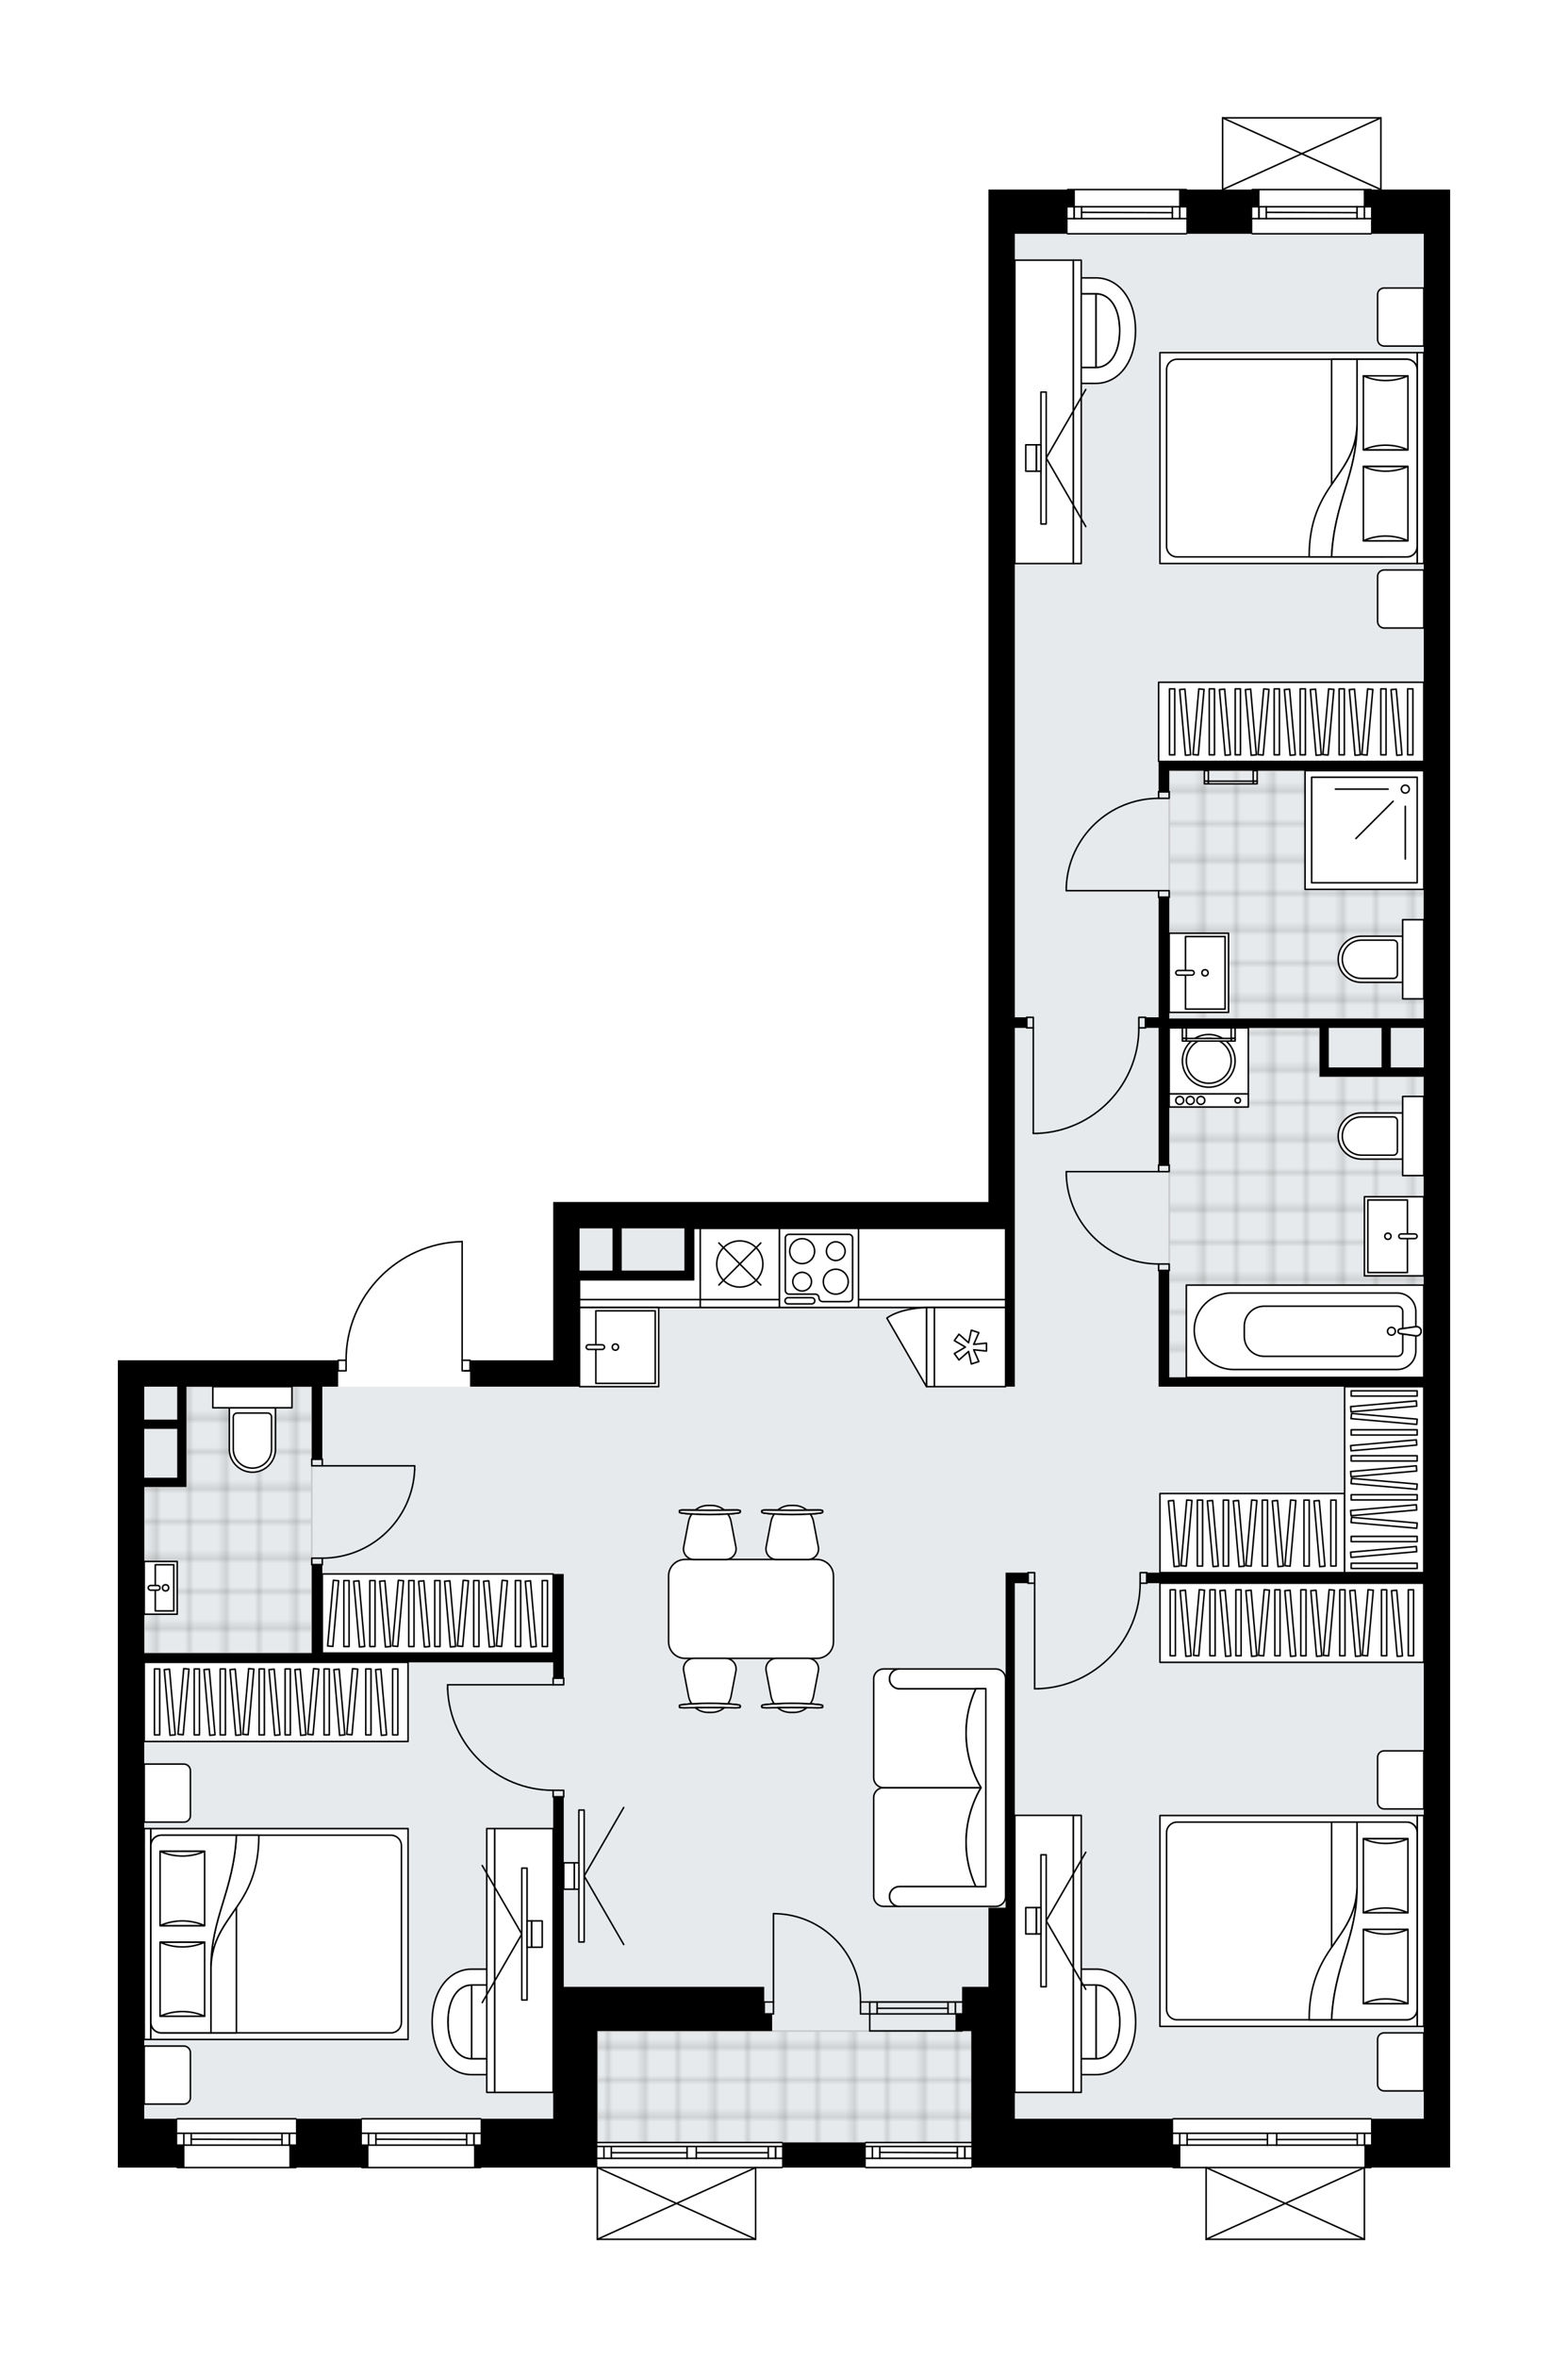 <svg xmlns="http://www.w3.org/2000/svg" xmlns:xlink="http://www.w3.org/1999/xlink" height="2000px" id="Layer_1" style="enable-background:new 0 0 1330.41 2000;" version="1.1" viewBox="0 0 1330.41 2000" width="1330.41px" x="0px" y="0px" xml:space="preserve">
<style type="text/css">
	.st0{fill:none;}
	.st1{opacity:0.25;fill:none;stroke:#070606;stroke-width:0.4;stroke-miterlimit:10;}
	.st2{fill:#FFFFFF;}
	.st3{fill:#E7EAEC;}
	.st4{fill:url(#SVGID_1_);stroke:#C8C8C8;stroke-width:1.3;stroke-miterlimit:10;}
	
		.st5{fill:url(#SVGID_00000057129529722364112510000016378166797283708289_);stroke:#C8C8C8;stroke-width:1.3;stroke-miterlimit:10;}
	
		.st6{fill:url(#SVGID_00000164471834241066884590000008276528388227134345_);stroke:#C8C8C8;stroke-width:1.3;stroke-miterlimit:10;}
	
		.st7{fill:url(#SVGID_00000153695825170612451290000002335472543177370275_);stroke:#C8C8C8;stroke-width:1.3;stroke-miterlimit:10;}
	.st8{fill:none;stroke:#000000;stroke-width:1.3;stroke-linecap:round;stroke-linejoin:round;stroke-miterlimit:10;}
	.st9{fill:#FFFFFF;stroke:#000000;stroke-width:1.3;stroke-linecap:round;stroke-linejoin:round;stroke-miterlimit:10;}
	.st10{fill:none;stroke:#000000;stroke-width:1.3;stroke-linecap:round;stroke-linejoin:round;}
	.st11{fill:none;stroke:#000000;stroke-width:1.3;stroke-linecap:round;stroke-linejoin:round;stroke-dasharray:9.929,9.929;}
	.st12{fill:none;stroke:#000000;stroke-width:1.3;stroke-linecap:round;stroke-linejoin:round;stroke-dasharray:9.893,9.893;}
	.st13{font-family: 'Arial-BoldMT','Arial'; font-weight:bold;}
	.st14{font-size:58.661px;}
	.st15{font-size:49.637px;}
	.st16{font-family: 'ArialMT','Arial';}
	.st17{font-size:40px;}
</style>
<pattern height="14.57" id="New_Pattern_Swatch_2" patternUnits="userSpaceOnUse" style="overflow:visible;" viewBox="7.49 -22.06 14.57 14.57" width="14.57" x="-335.18" y="0.49">
	<g>
		<rect class="st0" height="14.57" width="14.57" x="7.49" y="-22.06" />
		<g>
			<rect class="st1" height="7.29" width="7.29" x="14.77" y="-7.49" />
		</g>
		<g>
			<rect class="st1" height="7.29" width="7.29" x="0.2" y="-7.49" />
		</g>
		<g>
			<rect class="st1" height="7.29" width="7.29" x="22.06" y="-14.77" />
		</g>
		<g>
			<rect class="st1" height="7.29" width="7.29" x="7.49" y="-14.77" />
			<rect class="st1" height="7.29" width="7.29" x="14.77" y="-22.06" />
		</g>
		<g>
			<rect class="st1" height="7.29" width="7.29" x="0.2" y="-22.06" />
		</g>
		<g>
			<rect class="st1" height="7.29" width="7.29" x="22.06" y="-29.35" />
		</g>
		<g>
			<rect class="st1" height="7.29" width="7.29" x="7.49" y="-29.35" />
		</g>
	</g>
</pattern>
<path class="st2" d="M1230.41,160.86v37.49v1599.37v22.38v19.03h-66.5c0,0.36-0.29,0.65-0.65,0.65h-4.95V1900  c0,0,0,0.01,0,0.01c0,0.04-0.02,0.07-0.02,0.11c-0.01,0.05-0.01,0.1-0.03,0.15c0,0,0,0,0,0.01c0,0.01-0.01,0.01-0.01,0.01  c-0.05,0.1-0.12,0.17-0.2,0.23c-0.02,0.02-0.04,0.03-0.06,0.04c-0.09,0.05-0.2,0.09-0.31,0.09h-134.31c-0.12,0-0.22-0.04-0.31-0.09  c-0.02-0.01-0.04-0.03-0.06-0.04c-0.08-0.06-0.16-0.14-0.2-0.23c0-0.01-0.01-0.01-0.01-0.01c0,0,0,0,0-0.01  c-0.02-0.04-0.02-0.1-0.03-0.15c-0.01-0.04-0.02-0.07-0.02-0.11c0,0,0-0.01,0-0.01v-60.21h-27.33c-0.36,0-0.65-0.29-0.65-0.65  h-73.78h-59.88h-36.28c0,0.36-0.29,0.65-0.65,0.65H734.6c-0.36,0-0.65-0.29-0.65-0.65h-69.77c0,0.36-0.29,0.65-0.65,0.65h-21.73  V1900c0,0,0,0,0,0.01c0,0.05-0.02,0.09-0.03,0.14c-0.01,0.04-0.01,0.08-0.03,0.12c0,0,0,0.01,0,0.01c0,0.01-0.01,0.01-0.02,0.02  c-0.05,0.09-0.12,0.17-0.2,0.23c-0.02,0.02-0.04,0.03-0.07,0.04c-0.09,0.05-0.2,0.09-0.31,0.09H506.84c-0.12,0-0.22-0.04-0.31-0.09  c-0.02-0.01-0.04-0.03-0.07-0.04c-0.08-0.06-0.15-0.14-0.2-0.23c0-0.01-0.01-0.01-0.02-0.02c0,0,0-0.01,0-0.01  c-0.02-0.04-0.02-0.08-0.03-0.12c-0.01-0.05-0.03-0.09-0.03-0.14c0,0,0,0,0-0.01v-60.86h-97.75c0,0.36-0.29,0.65-0.65,0.65H307.07  c-0.36,0-0.65-0.29-0.65-0.65h-54.68c0,0.36-0.29,0.65-0.65,0.65H150.38c-0.36,0-0.65-0.29-0.65-0.65H100v-19.03v-22.38v-621.17  v-22.38h186.26v0c0-0.36,0.29-0.65,0.65-0.65h6.07c0.17-26.41,10.41-51.33,28.89-70.24c18.64-19.06,43.58-29.88,70.23-30.47  c0,0,0.01,0,0.01,0c0,0,0,0,0,0s0,0,0,0c0,0,0,0,0,0c0.09,0,0.17,0.02,0.25,0.05c0.03,0.01,0.05,0.03,0.07,0.05  c0.05,0.03,0.09,0.05,0.13,0.09c0.02,0.02,0.04,0.05,0.06,0.08c0.03,0.04,0.06,0.08,0.08,0.12c0.01,0.03,0.01,0.07,0.02,0.1  c0.01,0.05,0.03,0.09,0.03,0.14c0,0,0,0.01,0,0.01c0,0,0,0,0,0.01v100.05h6.07c0.36,0,0.65,0.29,0.65,0.65v0h69.86v-134.31h22.38  h346.96V198.36v-22.94v-14.55h66.5c0-0.36,0.29-0.65,0.65-0.65h100.73c0.36,0,0.65,0.29,0.65,0.65h29.48V100c0,0,0-0.01,0-0.01  c0-0.04,0.01-0.07,0.02-0.11c0.01-0.05,0.01-0.1,0.03-0.15c0,0,0,0,0-0.01c0.01-0.02,0.03-0.04,0.04-0.06  c0.03-0.05,0.06-0.1,0.1-0.14c0.03-0.03,0.06-0.04,0.09-0.06c0.04-0.03,0.08-0.06,0.12-0.07c0.04-0.02,0.08-0.02,0.12-0.02  c0.04-0.01,0.07-0.02,0.11-0.02h134.31c0.04,0,0.07,0.01,0.1,0.02c0.05,0.01,0.09,0.01,0.14,0.03c0.04,0.02,0.08,0.05,0.12,0.07  c0.03,0.02,0.06,0.04,0.09,0.06c0.04,0.04,0.07,0.09,0.1,0.14c0.01,0.02,0.03,0.03,0.04,0.06c0,0,0,0,0,0.01  c0.02,0.05,0.02,0.1,0.03,0.15c0.01,0.04,0.02,0.07,0.02,0.11c0,0,0,0.01,0,0.01v60.86H1230.41z" id="background" />
<g id="floor">
	<polygon class="st3" points="122.38,1797.73 506.84,1797.73 506.84,1817.87 824.7,1817.87 824.7,1797.73 1208.03,1797.73    1208.03,1042.25 1208.03,1042.25 1208.03,198.36 861.07,198.36 861.07,1042.25 491.73,1042.25 491.73,1176.56 122.38,1176.56  " />
	
		<pattern id="SVGID_1_" patternTransform="matrix(-3.948 0 0 -3.948 -33940.832 -25918.467)" xlink:href="#New_Pattern_Swatch_2">
	</pattern>
	<polygon class="st4" points="992.02,653.88 1208.03,653.88 1208.03,864.29 992.02,864.29  " />
	
		<pattern id="SVGID_00000116944283865003048350000017375892541034432131_" patternTransform="matrix(-3.948 0 0 -3.948 -33940.832 -25918.467)" xlink:href="#New_Pattern_Swatch_2">
	</pattern>
	
		<polygon points="   992.02,994.12 992.02,1168.72 1208.03,1168.72 1208.03,913.54 1119.6,913.54 1119.6,872.13 992.02,872.13 992.02,994.12  " style="fill:url(#SVGID_00000116944283865003048350000017375892541034432131_);stroke:#C8C8C8;stroke-width:1.3;stroke-miterlimit:10;" />
	
		<pattern id="SVGID_00000183959634275297734120000006730819722570991036_" patternTransform="matrix(-3.948 0 0 -3.948 -33940.832 -25918.467)" xlink:href="#New_Pattern_Swatch_2">
	</pattern>
	
		<polygon points="   122.38,1402.64 264.53,1402.64 264.53,1274.52 264.53,1212.37 264.53,1176.56 158.2,1176.56 158.2,1261.65 122.38,1261.65  " style="fill:url(#SVGID_00000183959634275297734120000006730819722570991036_);stroke:#C8C8C8;stroke-width:1.3;stroke-miterlimit:10;" />
	
		<pattern id="SVGID_00000147914008651205646940000011778572836903278221_" patternTransform="matrix(-3.948 0 0 -3.948 -33940.832 -25918.467)" xlink:href="#New_Pattern_Swatch_2">
	</pattern>
	
		<polygon points="   824.7,1817.87 506.84,1817.87 506.84,1723.3 824.7,1723.3  " style="fill:url(#SVGID_00000147914008651205646940000011778572836903278221_);stroke:#C8C8C8;stroke-width:1.3;stroke-miterlimit:10;" />
	<g id="LINE_00000181772594098421157300000016808422544580359090_">
		<line class="st8" x1="663.53" x2="506.84" y1="1839.14" y2="1839.14" />
	</g>
	<g id="LINE_00000065764492338331965860000017206823221055308688_">
		<line class="st8" x1="506.84" x2="582.94" y1="1821.23" y2="1821.23" />
	</g>
	<g id="LINE_00000120522245432893263830000013527040999632257438_">
		<line class="st8" x1="590.78" x2="663.53" y1="1821.23" y2="1821.23" />
	</g>
	<g id="LINE_00000138544889771094495630000007227833170007725242_">
		<line class="st8" x1="658.13" x2="658.13" y1="1831.3" y2="1821.23" />
	</g>
	<g id="LINE_00000062881073586922733590000011837979604856234914_">
		<line class="st8" x1="512.43" x2="512.43" y1="1831.3" y2="1821.23" />
	</g>
	<g id="LINE_00000110432544834442321170000014362180572174954669_">
		<line class="st8" x1="506.84" x2="582.94" y1="1831.3" y2="1831.3" />
	</g>
	<g id="LINE_00000081609452060064503040000004462773081725574555_">
		<line class="st8" x1="590.78" x2="663.53" y1="1831.3" y2="1831.3" />
	</g>
	<g id="LINE_00000152226867934505338000000005583701904872295556_">
		<line class="st8" x1="590.78" x2="651.86" y1="1826.55" y2="1826.55" />
	</g>
	<g id="LINE_00000037688860005399846570000011266930867974987689_">
		<line class="st8" x1="518.7" x2="582.94" y1="1826.55" y2="1826.55" />
	</g>
	<g id="LINE_00000166651026718420952160000004928677478631957660_">
		<line class="st8" x1="518.7" x2="518.7" y1="1821.23" y2="1831.3" />
	</g>
	<g id="LINE_00000163051420166020411280000003390891966107108484_">
		<line class="st8" x1="658.13" x2="658.13" y1="1831.3" y2="1821.23" />
	</g>
	<g id="LINE_00000121958007176102407920000014735270907977428378_">
		<line class="st8" x1="651.86" x2="651.86" y1="1821.23" y2="1831.3" />
	</g>
	<g id="LINE_00000081618748231235554370000008738896032319348373_">
		<line class="st8" x1="582.94" x2="582.94" y1="1831.3" y2="1821.23" />
	</g>
	<g id="LINE_00000039106847879786131880000017793227768906952629_">
		<line class="st8" x1="582.94" x2="590.78" y1="1821.23" y2="1821.23" />
	</g>
	<g id="LINE_00000039112882364560000360000009503460579380661381_">
		<line class="st8" x1="590.78" x2="590.78" y1="1821.23" y2="1831.3" />
	</g>
	<g id="LINE_00000001664915130419257060000012712005439277088902_">
		<line class="st8" x1="590.78" x2="582.94" y1="1831.3" y2="1831.3" />
	</g>
	<g id="LINE_00000085244131272553885860000003141743008317040296_">
		<line class="st8" x1="506.84" x2="663.53" y1="1817.87" y2="1817.87" />
	</g>
	<g id="LINE_00000135658110328924296120000006144568822241764747_">
		<line class="st8" x1="1163.26" x2="995.38" y1="1839.14" y2="1839.14" />
	</g>
	<g id="LINE_00000064351674224333789180000000436499761570397108_">
		<line class="st8" x1="995.38" x2="1075.4" y1="1810.04" y2="1810.04" />
	</g>
	<g id="LINE_00000134929674811056203280000002683878615469164177_">
		<line class="st8" x1="1083.24" x2="1163.26" y1="1810.04" y2="1810.04" />
	</g>
	<g id="LINE_00000120534422452808116580000001347762412126998427_">
		<line class="st8" x1="1157.86" x2="1157.86" y1="1820.11" y2="1810.04" />
	</g>
	<g id="LINE_00000106149063400190381060000003759948769785531050_">
		<line class="st8" x1="1000.97" x2="1000.97" y1="1820.11" y2="1810.04" />
	</g>
	<g id="LINE_00000036941322093120901400000003705755594169169813_">
		<line class="st8" x1="995.38" x2="1075.4" y1="1820.11" y2="1820.11" />
	</g>
	<g id="LINE_00000171707647889717431280000008305471328419557026_">
		<line class="st8" x1="1083.24" x2="1163.26" y1="1820.11" y2="1820.11" />
	</g>
	<g id="LINE_00000158718729824928811890000000521241491915347619_">
		<line class="st8" x1="1083.24" x2="1151.6" y1="1815.35" y2="1815.35" />
	</g>
	<g id="LINE_00000033360873493162240770000013793566317074609033_">
		<line class="st8" x1="1007.24" x2="1075.4" y1="1815.35" y2="1815.35" />
	</g>
	<g id="LINE_00000132771416100924762780000009863100332524332729_">
		<line class="st8" x1="1007.24" x2="1007.24" y1="1810.04" y2="1820.11" />
	</g>
	<g id="LINE_00000003824653145948143470000001799718339755769777_">
		<line class="st8" x1="1157.86" x2="1157.86" y1="1820.11" y2="1810.04" />
	</g>
	<g id="LINE_00000139999985295818665360000014808999746352970906_">
		<line class="st8" x1="1151.6" x2="1151.6" y1="1810.04" y2="1820.11" />
	</g>
	<g id="LINE_00000181057268932428183280000007197954935260562859_">
		<line class="st8" x1="1075.4" x2="1075.4" y1="1820.11" y2="1810.04" />
	</g>
	<g id="LINE_00000028318535470275492860000018300323507299559301_">
		<line class="st8" x1="1075.4" x2="1083.24" y1="1810.04" y2="1810.04" />
	</g>
	<g id="LINE_00000010304964364391157390000009581155615142973325_">
		<line class="st8" x1="1083.24" x2="1083.24" y1="1810.04" y2="1820.11" />
	</g>
	<g id="LINE_00000173156449594732573290000007077224439793814147_">
		<line class="st8" x1="1083.24" x2="1075.4" y1="1820.11" y2="1820.11" />
	</g>
	<g id="LINE_00000058582750963819931180000018104636092608769936_">
		<line class="st8" x1="995.38" x2="1163.26" y1="1797.73" y2="1797.73" />
	</g>
	<g id="LINE_00000176014684333020135990000016338657086513697710_">
		<line class="st8" x1="824.14" x2="734.6" y1="1839.14" y2="1839.14" />
	</g>
	<g id="LINE_00000100354137681052174360000010386107059250396575_">
		<line class="st8" x1="734.62" x2="824.15" y1="1821.23" y2="1821.23" />
	</g>
	<g id="LINE_00000001658556609683014780000013229523021702595246_">
		<line class="st8" x1="818.56" x2="818.56" y1="1831.3" y2="1821.23" />
	</g>
	<g id="LINE_00000160899129716846069050000007107313495391880367_">
		<line class="st8" x1="740.21" x2="740.21" y1="1831.3" y2="1821.23" />
	</g>
	<g id="LINE_00000160168309001640959350000007073185149745429176_">
		<line class="st8" x1="734.62" x2="824.15" y1="1831.3" y2="1831.3" />
	</g>
	<g id="LINE_00000147215178626578918380000001568481254540853675_">
		<line class="st8" x1="746.48" x2="812.29" y1="1826.27" y2="1826.55" />
	</g>
	<g id="LINE_00000044898595097164736900000011988766101049119117_">
		<line class="st8" x1="746.48" x2="746.48" y1="1821.23" y2="1831.3" />
	</g>
	<g id="LINE_00000039835514225538836530000001535117204911976383_">
		<line class="st8" x1="818.56" x2="818.56" y1="1831.3" y2="1821.23" />
	</g>
	<g id="LINE_00000160895407578512129100000016170587126878715306_">
		<line class="st8" x1="812.29" x2="812.29" y1="1821.23" y2="1831.3" />
	</g>
	<g id="LINE_00000084506475782889732030000012176991228056064918_">
		<line class="st8" x1="734.6" x2="824.14" y1="1817.87" y2="1817.87" />
	</g>
	<g id="LINE_00000079466178591535496660000003529991565052246431_">
		<line class="st8" x1="905.84" x2="1006.57" y1="160.86" y2="160.86" />
	</g>
	<g id="LINE_00000176026380713469326400000007701737847196563390_">
		<line class="st8" x1="1006.57" x2="905.84" y1="185.49" y2="185.49" />
	</g>
	<g id="LINE_00000090297164489170521380000004853581726018786434_">
		<line class="st8" x1="911.44" x2="911.44" y1="175.41" y2="185.49" />
	</g>
	<g id="LINE_00000067223618432717694140000010509440933218864551_">
		<line class="st8" x1="1000.97" x2="1000.97" y1="175.41" y2="185.49" />
	</g>
	<g id="LINE_00000000181291470988261370000007311947725151431861_">
		<line class="st8" x1="1006.57" x2="905.84" y1="175.41" y2="175.41" />
	</g>
	<g id="LINE_00000062908475020341261220000004698008932926873254_">
		<line class="st8" x1="994.71" x2="917.7" y1="180.45" y2="180.17" />
	</g>
	<g id="LINE_00000134208360298849209980000005525712340596357550_">
		<line class="st8" x1="994.71" x2="994.71" y1="185.49" y2="175.41" />
	</g>
	<g id="LINE_00000141421759458653660010000005867189970142711425_">
		<line class="st8" x1="911.44" x2="911.44" y1="175.41" y2="185.49" />
	</g>
	<g id="LINE_00000154427662755518441080000006101977481311197621_">
		<line class="st8" x1="917.7" x2="917.7" y1="185.49" y2="175.41" />
	</g>
	<g id="LINE_00000079445918656326035150000016823907320728900523_">
		<line class="st8" x1="1006.57" x2="905.84" y1="198.36" y2="198.36" />
	</g>
	<g id="LINE_00000083800056614213418390000000807212323061656503_">
		<line class="st8" x1="1062.53" x2="1163.26" y1="160.86" y2="160.86" />
	</g>
	<g id="LINE_00000042734724177516118480000005222415905767271812_">
		<line class="st8" x1="1163.26" x2="1062.53" y1="185.49" y2="185.49" />
	</g>
	<g id="LINE_00000101094385288906477520000011454173474416655034_">
		<line class="st8" x1="1068.13" x2="1068.13" y1="175.41" y2="185.49" />
	</g>
	<g id="LINE_00000057827317180746867000000013333615054092289206_">
		<line class="st8" x1="1157.66" x2="1157.66" y1="175.41" y2="185.49" />
	</g>
	<g id="LINE_00000177468793305178614050000002586207227111218050_">
		<line class="st8" x1="1163.26" x2="1062.53" y1="175.41" y2="175.41" />
	</g>
	<g id="LINE_00000114754878030038629840000006821477145222614695_">
		<line class="st8" x1="1151.4" x2="1074.4" y1="180.45" y2="180.17" />
	</g>
	<g id="LINE_00000019663609759504302070000008688357706505188005_">
		<line class="st8" x1="1151.4" x2="1151.4" y1="185.49" y2="175.41" />
	</g>
	<g id="LINE_00000127728424629827709180000017047513415213115294_">
		<line class="st8" x1="1068.13" x2="1068.13" y1="175.41" y2="185.49" />
	</g>
	<g id="LINE_00000018942514127653172010000016573468082496274092_">
		<line class="st8" x1="1074.4" x2="1074.4" y1="185.49" y2="175.41" />
	</g>
	<g id="LINE_00000141416444570970668750000007714463166734971827_">
		<line class="st8" x1="1163.26" x2="1062.53" y1="198.36" y2="198.36" />
	</g>
	<g id="LINE_00000083781612754680845430000002882418076381440130_">
		<line class="st8" x1="737.96" x2="816.3" y1="1698.67" y2="1698.67" />
	</g>
	<g id="LINE_00000144297651451445565530000017607979435066765986_">
		<line class="st8" x1="737.96" x2="816.3" y1="1708.75" y2="1708.75" />
	</g>
	<g id="LINE_00000053530216593295786650000010587863163152973992_">
		<line class="st8" x1="744.22" x2="804.36" y1="1703.99" y2="1703.99" />
	</g>
	<g id="LINE_00000079452635814754253560000004994602698902583464_">
		<line class="st8" x1="810.63" x2="810.63" y1="1698.67" y2="1708.75" />
	</g>
	<g id="LINE_00000052815063247810969130000016867539090882567311_">
		<line class="st8" x1="744.22" x2="744.22" y1="1698.67" y2="1708.75" />
	</g>
	<g id="LINE_00000160176244285542175840000003993380641836271522_">
		<line class="st8" x1="737.96" x2="816.3" y1="1698.67" y2="1698.67" />
	</g>
	<g id="LINE_00000176001090870182085650000008886405791443684513_">
		<line class="st8" x1="816.3" x2="737.96" y1="1723.2" y2="1723.2" />
	</g>
	<g id="LINE_00000134246459340086995040000006101582020488929180_">
		<line class="st8" x1="804.36" x2="804.36" y1="1698.67" y2="1708.74" />
	</g>
	<g id="LINE_00000014602379014080019110000000877983426823589033_">
		<line class="st8" x1="737.96" x2="737.96" y1="1698.67" y2="1723.2" />
	</g>
	<g id="LINE_00000158003803392580547180000012781074517677256340_">
		<line class="st8" x1="407.79" x2="307.07" y1="1839.14" y2="1839.14" />
	</g>
	<g id="LINE_00000166664395622981816850000005253107089805153676_">
		<line class="st8" x1="307.09" x2="407.8" y1="1810.04" y2="1810.04" />
	</g>
	<g id="LINE_00000106840686297403979360000017467170320167596676_">
		<line class="st8" x1="402.21" x2="402.21" y1="1820.11" y2="1810.04" />
	</g>
	<g id="LINE_00000073690039265070793440000003125186106129548987_">
		<line class="st8" x1="312.69" x2="312.69" y1="1820.11" y2="1810.04" />
	</g>
	<g id="LINE_00000098187032720671178170000012760991380499571883_">
		<line class="st8" x1="307.09" x2="407.8" y1="1820.11" y2="1820.11" />
	</g>
	<g id="LINE_00000018236714657778988560000005016805018255817642_">
		<line class="st8" x1="318.95" x2="395.94" y1="1815.07" y2="1815.35" />
	</g>
	<g id="LINE_00000156569391840755439290000011247125611796375177_">
		<line class="st8" x1="318.95" x2="318.95" y1="1810.04" y2="1820.11" />
	</g>
	<g id="LINE_00000069382607218963863350000014640673284259450815_">
		<line class="st8" x1="402.21" x2="402.21" y1="1820.11" y2="1810.04" />
	</g>
	<g id="LINE_00000124843520648056098020000017049125948999290501_">
		<line class="st8" x1="395.94" x2="395.94" y1="1810.04" y2="1820.11" />
	</g>
	<g id="LINE_00000059295403456798026990000012175752759436405943_">
		<line class="st8" x1="307.07" x2="407.79" y1="1797.73" y2="1797.73" />
	</g>
	<g id="LINE_00000115502419948932718090000013017872490602833823_">
		<line class="st8" x1="251.09" x2="150.38" y1="1839.14" y2="1839.14" />
	</g>
	<g id="LINE_00000176011680751615068030000014651050713156004532_">
		<line class="st8" x1="150.4" x2="251.11" y1="1810.04" y2="1810.04" />
	</g>
	<g id="LINE_00000047753551913225957490000007969373209285463699_">
		<line class="st8" x1="245.52" x2="245.52" y1="1820.11" y2="1810.04" />
	</g>
	<g id="LINE_00000007396415065079753080000017810415145405922712_">
		<line class="st8" x1="156" x2="156" y1="1820.11" y2="1810.04" />
	</g>
	<g id="LINE_00000027579852220730273990000010322391546832324995_">
		<line class="st8" x1="150.4" x2="251.11" y1="1820.11" y2="1820.11" />
	</g>
	<g id="LINE_00000165222754516850661040000001219903616399720083_">
		<line class="st8" x1="162.26" x2="239.25" y1="1815.07" y2="1815.35" />
	</g>
	<g id="LINE_00000103974057907471023230000010403676134826837158_">
		<line class="st8" x1="162.26" x2="162.26" y1="1810.04" y2="1820.11" />
	</g>
	<g id="LINE_00000036959489087118515590000005283459755566049700_">
		<line class="st8" x1="245.52" x2="245.52" y1="1820.11" y2="1810.04" />
	</g>
	<g id="LINE_00000102534838294152457040000008834702879625416832_">
		<line class="st8" x1="239.25" x2="239.25" y1="1810.04" y2="1820.11" />
	</g>
	<g id="LINE_00000026855957778193150010000015592279619696335532_">
		<line class="st8" x1="150.38" x2="251.09" y1="1797.73" y2="1797.73" />
	</g>
	<g id="LWPOLYLINE_00000125569228049943554590000000649417907931001494_">
		<rect class="st8" height="8.95" width="5.6" x="872.26" y="1334.37" />
	</g>
	<g id="LWPOLYLINE_00000056401398984503402390000016525452236310252934_">
		<rect class="st8" height="8.95" width="5.6" x="967.4" y="1334.37" />
	</g>
	<g id="LINE_00000166664899280126053870000009911564060824356776_">
		<line class="st8" x1="872.26" x2="872.26" y1="1343.32" y2="1334.37" />
	</g>
	<g id="LINE_00000034085972301048871340000014196354002698801027_">
		<line class="st8" x1="972.99" x2="972.99" y1="1343.32" y2="1334.37" />
	</g>
	<g id="LINE_00000104665636508966154650000015093204304253598610_">
		<line class="st8" x1="877.86" x2="877.86" y1="1343.32" y2="1432.86" />
	</g>
	<g id="LINE_00000121237511175127106700000001680663144224347542_">
		<line class="st8" x1="881.22" x2="877.86" y1="1432.86" y2="1432.86" />
	</g>
	<g id="ARC_00000058568834906249512240000017164913481813483959_">
		<path class="st8" d="M967.4,1343.32c-0.02,48.14-38.07,87.67-86.18,89.54" />
	</g>
	<g id="LWPOLYLINE_00000138567289305254533880000014190963679682681001_">
		<rect class="st8" height="8.95" width="5.6" x="871.14" y="863.18" />
	</g>
	<g id="LWPOLYLINE_00000020368373474283253970000008837012717429689789_">
		<rect class="st8" height="8.95" width="5.6" x="966.28" y="863.18" />
	</g>
	<g id="LINE_00000006687038598758315380000010024899204993588123_">
		<line class="st8" x1="871.14" x2="871.14" y1="872.13" y2="863.18" />
	</g>
	<g id="LINE_00000050661927667940711090000013550876974029926528_">
		<line class="st8" x1="971.87" x2="971.87" y1="872.13" y2="863.18" />
	</g>
	<g id="LINE_00000036241992569007701990000000941138065974949557_">
		<line class="st8" x1="876.74" x2="876.74" y1="872.13" y2="961.67" />
	</g>
	<g id="LINE_00000060010331309861061570000002652779954751755392_">
		<line class="st8" x1="880.1" x2="876.74" y1="961.67" y2="961.67" />
	</g>
	<g id="ARC_00000091006826311499934870000002299634559816527001_">
		<path class="st8" d="M966.28,872.13c-0.02,48.14-38.07,87.67-86.18,89.54" />
	</g>
	<g id="LWPOLYLINE_00000082332716621920780430000008570542086522922425_">
		<rect class="st8" height="5.6" width="8.95" x="469.34" y="1423.91" />
	</g>
	<g id="LWPOLYLINE_00000065045828909103709550000015236257851835848845_">
		<rect class="st8" height="5.6" width="8.95" x="469.34" y="1519.04" />
	</g>
	<g id="LINE_00000071555549747502033820000007998718777868601492_">
		<line class="st8" x1="469.34" x2="478.3" y1="1423.91" y2="1423.91" />
	</g>
	<g id="LINE_00000078002978453678649380000006300703268576448162_">
		<line class="st8" x1="469.34" x2="478.3" y1="1524.64" y2="1524.64" />
	</g>
	<g id="LINE_00000103954722517491428120000003860948314984782743_">
		<line class="st8" x1="469.34" x2="379.81" y1="1429.5" y2="1429.5" />
	</g>
	<g id="LINE_00000081615261818744294700000015146017260952423300_">
		<line class="st8" x1="379.81" x2="379.81" y1="1432.86" y2="1429.5" />
	</g>
	<g id="ARC_00000066475594015979531970000015954431198452812203_">
		<path class="st8" d="M469.34,1519.04c-48.14-0.02-87.67-38.07-89.54-86.18" />
	</g>
	<g id="LWPOLYLINE_00000125593795344334019450000015619221558129557398_">
		<rect class="st8" height="5.6" width="8.95" x="983.07" y="988.53" />
	</g>
	<g id="LWPOLYLINE_00000068666881096106500510000000517076899993848727_">
		<rect class="st8" height="5.6" width="8.95" x="983.07" y="1072.47" />
	</g>
	<g id="LINE_00000143586802321959700960000002676102610099278239_">
		<line class="st8" x1="983.07" x2="992.02" y1="988.53" y2="988.53" />
	</g>
	<g id="LINE_00000028286750847418573400000008030040865466656924_">
		<line class="st8" x1="983.07" x2="992.02" y1="1078.07" y2="1078.07" />
	</g>
	<g id="LINE_00000108290375263687602150000002553269530425781160_">
		<line class="st8" x1="983.07" x2="904.72" y1="994.12" y2="994.12" />
	</g>
	<g id="ARC_00000171000608058493505430000005867181841570007430_">
		<path class="st8" d="M983.07,1072.47c-41.96-0.03-76.48-33.06-78.35-74.99" />
	</g>
	<g id="LINE_00000163032306608676579610000010243925911510467220_">
		<line class="st8" x1="904.72" x2="904.72" y1="994.12" y2="997.48" />
	</g>
	<g id="LWPOLYLINE_00000096779178322801849420000011911036368847731595_">
		<rect class="st8" height="5.6" width="8.95" x="983.07" y="755.73" />
	</g>
	<g id="LWPOLYLINE_00000102509615217219544560000011949086229755192732_">
		<rect class="st8" height="5.6" width="8.95" x="983.07" y="671.79" />
	</g>
	<g id="LINE_00000162310492847159507080000004335166634471833011_">
		<line class="st8" x1="983.07" x2="992.02" y1="761.33" y2="761.33" />
	</g>
	<g id="LINE_00000085234944989858317670000012083728551500946604_">
		<line class="st8" x1="983.07" x2="992.02" y1="671.79" y2="671.79" />
	</g>
	<g id="LINE_00000160180798296425363480000008565867493970619796_">
		<line class="st8" x1="983.07" x2="904.72" y1="755.73" y2="755.73" />
	</g>
	<g id="ARC_00000050638939374478757820000012238041085138072215_">
		<path class="st8" d="M904.72,752.37c1.86-41.92,36.38-74.96,78.35-74.99" />
	</g>
	<g id="LINE_00000152958838141551065090000000003969266843448978_">
		<line class="st8" x1="904.72" x2="904.72" y1="755.73" y2="752.37" />
	</g>
	<g id="LWPOLYLINE_00000109727874297304291630000004998444433872038048_">
		<rect class="st8" height="5.6" width="8.95" x="264.53" y="1238.11" />
	</g>
	<g id="LWPOLYLINE_00000168799107818840410980000015775284049388141485_">
		<rect class="st8" height="5.6" width="8.95" x="264.53" y="1322.06" />
	</g>
	<g id="LINE_00000059272576054903420720000005103135733021227169_">
		<line class="st8" x1="273.48" x2="264.53" y1="1238.11" y2="1238.11" />
	</g>
	<g id="LINE_00000104671512563741100760000013228787257256467133_">
		<line class="st8" x1="273.48" x2="264.53" y1="1327.65" y2="1327.65" />
	</g>
	<g id="LINE_00000124852515380711595610000010008198918591869883_">
		<line class="st8" x1="273.48" x2="351.83" y1="1243.71" y2="1243.71" />
	</g>
	<g id="ARC_00000090295704219888224760000016598684441894130308_">
		<path class="st8" d="M351.83,1247.07c-1.86,41.92-36.38,74.96-78.35,74.99" />
	</g>
	<g id="LINE_00000107578741273311592640000003099740606277002647_">
		<line class="st8" x1="351.83" x2="351.83" y1="1243.71" y2="1247.07" />
	</g>
	<g id="ARC_00000055689902914783336440000015046719292223270845_">
		<path class="st8" d="M392.12,1053.47c-54.75,1.22-98.49,45.95-98.49,100.71" />
	</g>
	<g id="LINE_00000003789952139614295030000006383558997338868649_">
		<line class="st8" x1="394.36" x2="398.83" y1="1163.13" y2="1163.13" />
	</g>
	<g id="LINE_00000070828322827642906650000001138208077737896587_">
		<line class="st8" x1="392.12" x2="392.12" y1="1154.17" y2="1053.47" />
	</g>
	<g id="LWPOLYLINE_00000182505798907644580860000007763921987802268058_">
		<rect class="st8" height="8.95" width="6.72" x="286.91" y="1154.17" />
	</g>
	<g id="LWPOLYLINE_00000137827497227796623330000005418856715414141329_">
		<rect class="st8" height="8.95" width="6.72" x="392.12" y="1154.17" />
	</g>
	<g id="ARC_00000033367280058309878980000005838660122546707102_">
		<path class="st8" d="M730.12,1698.67c0.61-40.8-31.97-74.37-72.77-74.98c-0.37-0.01-0.73-0.01-1.1-0.01" />
	</g>
	<g id="LINE_00000024721215533130047780000011522410699205303703_">
		<line class="st8" x1="656.25" x2="656.25" y1="1698.67" y2="1623.69" />
	</g>
	<g id="LINE_00000091697687477429061040000012515685018129504416_">
		<line class="st8" x1="737.96" x2="730.12" y1="1698.67" y2="1698.67" />
	</g>
	<g id="LINE_00000120556171323109960470000018415933333713957517_">
		<line class="st8" x1="730.12" x2="730.12" y1="1698.67" y2="1708.75" />
	</g>
	<g id="LINE_00000078040850568098171820000011937570306242231194_">
		<line class="st8" x1="730.12" x2="737.96" y1="1708.75" y2="1708.75" />
	</g>
	<g id="LINE_00000178163517456381500960000017837909419177615276_">
		<line class="st8" x1="648.42" x2="656.25" y1="1708.75" y2="1708.75" />
	</g>
	<g id="LINE_00000144319510212754428880000013262075107352635776_">
		<line class="st8" x1="656.25" x2="656.25" y1="1708.75" y2="1698.67" />
	</g>
	<g id="LINE_00000096752342411158034660000015829655957550706596_">
		<line class="st8" x1="656.25" x2="648.42" y1="1698.67" y2="1698.67" />
	</g>
	<g id="LINE_00000145772692935527525440000012168495167465870748_">
		<line class="st8" x1="648.42" x2="648.42" y1="1708.75" y2="1698.67" />
	</g>
	<g id="LINE_00000168098687965080591480000014427048043518953632_">
		<line class="st8" x1="1037.35" x2="1171.65" y1="100" y2="100" />
	</g>
	<g id="LINE_00000156565195733958362140000004954042955073792900_">
		<line class="st8" x1="1171.65" x2="1171.65" y1="100" y2="160.86" />
	</g>
	<g id="LINE_00000005238359754698807260000000964274763721624250_">
		<line class="st8" x1="1037.35" x2="1037.35" y1="160.86" y2="100" />
	</g>
	<g id="LWPOLYLINE_00000027567259773198293390000002970722216332564400_">
		<line class="st8" x1="1171.65" x2="1037.35" y1="160.86" y2="100" />
	</g>
	<g id="LWPOLYLINE_00000143583666076794174080000010887217124035921033_">
		<line class="st8" x1="1037.35" x2="1171.65" y1="160.86" y2="100" />
	</g>
	<g id="LINE_00000111903405125172930590000007267329287416372627_">
		<line class="st8" x1="641.14" x2="506.84" y1="1900" y2="1900" />
	</g>
	<g id="LINE_00000152237673866926932650000001914109333114755000_">
		<line class="st8" x1="506.84" x2="506.84" y1="1900" y2="1839.14" />
	</g>
	<g id="LINE_00000114056285009261273380000004359188907192666528_">
		<line class="st8" x1="641.14" x2="641.14" y1="1839.14" y2="1900" />
	</g>
	<g id="LWPOLYLINE_00000139980471573466431380000009647875222178362276_">
		<line class="st8" x1="506.84" x2="641.14" y1="1839.14" y2="1900" />
	</g>
	<g id="LWPOLYLINE_00000121986642740264847750000009843047561849866937_">
		<line class="st8" x1="641.14" x2="506.84" y1="1839.14" y2="1900" />
	</g>
	<g id="LINE_00000007411467767974751120000018091787690243168944_">
		<line class="st8" x1="1157.66" x2="1023.36" y1="1900" y2="1900" />
	</g>
	<g id="LINE_00000079446492192206604800000011425877281385464709_">
		<line class="st8" x1="1023.36" x2="1023.36" y1="1900" y2="1839.14" />
	</g>
	<g id="LINE_00000137834824976395973190000015189303601669460369_">
		<line class="st8" x1="1157.66" x2="1157.66" y1="1839.14" y2="1900" />
	</g>
	<g id="LWPOLYLINE_00000107562192065818771430000012360852507818122165_">
		<line class="st8" x1="1023.36" x2="1157.66" y1="1839.14" y2="1900" />
	</g>
	<g id="LWPOLYLINE_00000051353854486155163090000003805260154113600701_">
		<line class="st8" x1="1157.66" x2="1023.36" y1="1839.14" y2="1900" />
	</g>
	<g>
		<polygon points="983.07,1078.07 983.07,1168.72 983.07,1176.56 1208.03,1176.56 1208.03,1168.72 992.02,1168.72 992.02,1078.07       " />
		<polygon points="648.42,1685.8 506.84,1685.8 478.3,1685.8 478.3,1524.64 469.34,1524.64 469.34,1685.8 469.34,1797.73     407.79,1797.73 407.79,1820.11 402.19,1820.11 402.19,1839.14 506.84,1839.14 506.84,1820.11 506.84,1797.73 506.84,1723.3     655.13,1723.3 655.13,1708.75 648.42,1708.75   " />
		<rect height="21.27" width="71.07" x="663.53" y="1817.87" />
		<path d="M491.73,1176.56v-90.66h96.81v-7.83v-35.82h264.7v134.31h7.83v-134.31v-22.38V872.13h10.07v-8.95h-10.07V198.36h44.77    v-22.94H912v-14.55h-73.31v14.55v22.94v821.51H491.73h-22.38v134.31h-70.51v22.38h70.51H491.73z M580.71,1042.25v35.82h-53.16    v-35.82H580.71z M491.73,1042.25h27.98v35.82h-27.98V1042.25z" />
		<polygon points="995.38,1797.73 920.95,1797.73 861.07,1797.73 861.07,1685.8 861.07,1618.65 861.07,1343.32 872.26,1343.32     872.26,1334.37 861.07,1334.37 853.24,1334.37 853.24,1618.65 838.69,1618.65 838.69,1685.8 824.14,1685.8 816.3,1685.8     816.3,1708.75 810.71,1708.75 810.71,1723.3 816.3,1723.3 824.14,1723.3 824.14,1839.14 861.07,1839.14 920.95,1839.14     995.38,1839.14 1001.53,1839.14 1001.53,1820.11 995.38,1820.11   " />
		<path d="M150.36,1797.73h-27.98v-387.25h346.96v13.43h8.95v-88.42h-8.95v67.15H273.48v-74.99h-8.95v74.99H122.38v-140.99h27.98    h7.83v-32.49v-16.79v-7.83v-27.98h106.33v61.56h8.95v-61.56h13.43v-22.38H100v22.38v621.17v22.38v19.03h56.52v-19.03h-6.16    V1797.73z M150.36,1229.16v24.66h-27.98v-41.44h27.98V1229.16z M150.36,1176.56v27.98h-27.98v-27.98H150.36z" />
		<polygon points="1006.57,198.36 1062.53,198.36 1062.53,175.41 1068.69,175.41 1068.69,160.86 1000.41,160.86 1000.41,175.41     1006.57,175.41   " />
		<path d="M1163.26,160.86h-6.16v14.55h6.16v22.94h44.77v447.69H983.07v7.83v17.91h8.95v-17.91h216.01v210.41H992.02V761.33h-8.95    v101.85h-11.19v8.95h11.19v116.4h8.95v-116.4h127.58v41.41h7.83h80.59v420.83H972.99v8.95h235.04v454.4h-44.77v22.38h-5.6v19.03    h72.75v-19.03v-22.38V198.36v-37.49H1163.26z M1127.43,905.71v-33.58h44.78v33.58H1127.43z M1180.05,905.71v-33.58h27.98v33.58    H1180.05z" />
		<polygon points="307.06,1797.73 251.09,1797.73 251.09,1820.11 245.5,1820.11 245.5,1839.14 312.65,1839.14 312.65,1820.11     307.06,1820.11   " />
	</g>
</g>
<g id="mebel">
	<g>
		<path class="st9" d="M1168.86,1491.08v38.16c0,3.09,2.51,5.6,5.6,5.6h33.58v-49.25h-33.68    C1171.32,1485.59,1168.86,1488.05,1168.86,1491.08z" />
		<path class="st9" d="M1168.86,1730.34v38.16c0,3.09,2.51,5.6,5.6,5.6h33.58v-49.25h-33.68    C1171.32,1724.85,1168.86,1727.31,1168.86,1730.34z" />
		<g>
			
				<rect class="st9" height="5.6" transform="matrix(-1.836970e-16 1 -1 -1.836970e-16 2835.124 424.661)" width="178.92" x="1115.77" y="1627.09" />
			
				<rect class="st9" height="218.25" transform="matrix(-1.836970e-16 1 -1 -1.836970e-16 2723.202 536.583)" width="178.92" x="1003.85" y="1520.77" />
			<path class="st9" d="M1202.43,1554.98v149.82c0,4.95-4.01,8.95-8.95,8.95H998.74c-4.95,0-8.95-4.01-8.95-8.95v-149.82     c0-4.95,4.01-8.95,8.95-8.95h194.74C1198.42,1546.03,1202.43,1550.04,1202.43,1554.98z" />
			<path class="st9" d="M1129.82,1713.76c2.29-46.8,21.58-69.99,21.59-112.13c-1.52,45.09-40.7,49.9-40.62,112.13L1129.82,1713.76z" />
			<g>
				<path class="st9" d="M1129.82,1713.76c2.29-46.8,21.58-69.99,21.59-112.13v-55.6h42.07c4.95,0,8.95,4.01,8.95,8.95v149.82      c0,4.95-4.01,8.95-8.95,8.95L1129.82,1713.76L1129.82,1713.76z" />
			</g>
			
				<rect class="st9" height="37.79" transform="matrix(-1.836970e-16 1 -1 -1.836970e-16 2767.209 415.839)" width="62.79" x="1144.29" y="1572.63" />
			<path class="st9" d="M1156.79,1622.92c11.87-5.32,25.92-5.32,37.79,0H1156.79z" />
			<path class="st9" d="M1194.58,1560.13c-11.87,5.32-25.92,5.32-37.79,0H1194.58z" />
			
				<rect class="st9" height="37.79" transform="matrix(-1.836970e-16 1 -1 -1.836970e-16 2844.22 492.851)" width="63.03" x="1144.17" y="1649.64" />
			<path class="st9" d="M1156.79,1700.05c11.87-5.34,25.92-5.34,37.79,0H1156.79z" />
			<path class="st9" d="M1194.58,1637.02c-11.87,5.34-25.92,5.34-37.79,0H1194.58z" />
			<g>
				<path class="st9" d="M1151.41,1601.63v-55.6h-21.59v106.24C1140.01,1637.22,1150.63,1624.69,1151.41,1601.63z" />
			</g>
		</g>
	</g>
	<g>
		<path class="st9" d="M1168.86,249.86v38.16c0,3.09,2.51,5.6,5.6,5.6h33.58v-49.25h-33.68    C1171.32,244.37,1168.86,246.83,1168.86,249.86z" />
		<path class="st9" d="M1168.86,489.12v38.16c0,3.09,2.51,5.6,5.6,5.6h33.58v-49.25h-33.68    C1171.32,483.63,1168.86,486.09,1168.86,489.12z" />
		<g>
			
				<rect class="st9" height="5.6" transform="matrix(-1.836970e-16 1 -1 -1.836970e-16 1593.907 -816.556)" width="178.92" x="1115.77" y="385.88" />
			
				<rect class="st9" height="218.25" transform="matrix(-1.836970e-16 1 -1 -1.836970e-16 1481.985 -704.634)" width="178.92" x="1003.85" y="279.55" />
			<path class="st9" d="M1202.43,313.76v149.82c0,4.95-4.01,8.95-8.95,8.95H998.74c-4.95,0-8.95-4.01-8.95-8.95V313.76     c0-4.95,4.01-8.95,8.95-8.95h194.74C1198.42,304.81,1202.43,308.82,1202.43,313.76z" />
			<path class="st9" d="M1129.82,472.54c2.29-46.8,21.58-69.99,21.59-112.13c-1.52,45.09-40.7,49.9-40.62,112.13L1129.82,472.54z" />
			<g>
				<path class="st9" d="M1129.82,472.54c2.29-46.8,21.58-69.99,21.59-112.13v-55.6h42.07c4.95,0,8.95,4.01,8.95,8.95v149.82      c0,4.95-4.01,8.95-8.95,8.95L1129.82,472.54L1129.82,472.54z" />
			</g>
			
				<rect class="st9" height="37.79" transform="matrix(-1.836970e-16 1 -1 -1.836970e-16 1525.992 -825.378)" width="62.79" x="1144.29" y="331.41" />
			<path class="st9" d="M1156.79,381.7c11.87-5.32,25.92-5.32,37.79,0H1156.79z" />
			<path class="st9" d="M1194.58,318.91c-11.87,5.32-25.92,5.32-37.79,0H1194.58z" />
			
				<rect class="st9" height="37.79" transform="matrix(-1.836970e-16 1 -1 -1.836970e-16 1603.003 -748.366)" width="63.03" x="1144.17" y="408.42" />
			<path class="st9" d="M1156.79,458.83c11.87-5.34,25.92-5.34,37.79,0H1156.79z" />
			<path class="st9" d="M1194.58,395.8c-11.87,5.34-25.92,5.34-37.79,0L1194.58,395.8z" />
			<g>
				<path class="st9" d="M1151.41,360.41v-55.6h-21.59v106.24C1140.01,396,1150.63,383.47,1151.41,360.41z" />
			</g>
		</g>
	</g>
	<g>
		<path class="st9" d="M161.56,1779.8v-38.16c0-3.09-2.51-5.6-5.6-5.6h-33.58v49.25h33.68    C159.1,1785.29,161.56,1782.83,161.56,1779.8z" />
		<path class="st9" d="M161.56,1540.54v-38.16c0-3.09-2.51-5.6-5.6-5.6h-33.58v49.25h33.68    C159.1,1546.03,161.56,1543.57,161.56,1540.54z" />
		<g>
			
				<rect class="st9" height="5.6" transform="matrix(4.503693e-11 -1 1 4.503693e-11 -1515.802 1766.166)" width="178.92" x="35.72" y="1638.19" />
			
				<rect class="st9" height="218.25" transform="matrix(4.503693e-11 -1 1 4.503693e-11 -1403.879 1878.088)" width="178.92" x="147.64" y="1531.86" />
			<path class="st9" d="M127.98,1715.9v-149.82c0-4.95,4.01-8.95,8.95-8.95h194.74c4.95,0,8.95,4.01,8.95,8.95v149.82     c0,4.95-4.01,8.95-8.95,8.95H136.93C131.99,1724.85,127.98,1720.84,127.98,1715.9z" />
			<path class="st9" d="M200.6,1557.12c-2.29,46.8-21.58,69.99-21.59,112.13c1.52-45.09,40.7-49.9,40.62-112.13L200.6,1557.12z" />
			<g>
				<path class="st9" d="M200.6,1557.12c-2.29,46.8-21.58,69.99-21.59,112.13l0,55.6h-42.07c-4.95,0-8.95-4.01-8.95-8.95v-149.82      c0-4.95,4.01-8.95,8.95-8.95L200.6,1557.12L200.6,1557.12z" />
			</g>
			
				<rect class="st9" height="37.79" transform="matrix(4.575835e-11 -1 1 4.575835e-11 -1524.623 1834.082)" width="62.79" x="123.34" y="1660.46" />
			<path class="st9" d="M173.63,1647.96c-11.87,5.32-25.92,5.32-37.79,0H173.63z" />
			<path class="st9" d="M135.83,1710.75c11.87-5.32,25.92-5.32,37.79,0H135.83z" />
			
				<rect class="st9" height="37.79" transform="matrix(4.512108e-11 -1 1 4.512108e-11 -1447.612 1757.07)" width="63.03" x="123.21" y="1583.44" />
			<path class="st9" d="M173.63,1570.83c-11.87,5.34-25.92,5.34-37.79,0H173.63z" />
			<path class="st9" d="M135.83,1633.86c11.87-5.34,25.92-5.34,37.79,0H135.83z" />
			<g>
				<path class="st9" d="M179.01,1669.25v55.6h21.59v-106.24C190.41,1633.66,179.79,1646.19,179.01,1669.25z" />
			</g>
		</g>
	</g>
	<g>
		
			<rect class="st9" height="156.69" transform="matrix(1.441576e-10 -1 1 1.441576e-10 -238.26 2363.322)" width="67.15" x="1028.95" y="1222.45" />
		<g>
			
				<rect class="st9" height="4.45" transform="matrix(1.347314e-10 -1 1 1.347314e-10 -282.653 2318.928)" width="55.96" x="990.16" y="1298.57" />
			
				<rect class="st9" height="4.45" transform="matrix(1.347634e-10 -1 1 1.347634e-10 -260.617 2340.965)" width="55.96" x="1012.19" y="1298.57" />
			
				<rect class="st9" height="4.45" transform="matrix(1.347314e-10 -1 1 1.347314e-10 -227.563 2374.019)" width="55.96" x="1045.25" y="1298.57" />
			
				<rect class="st9" height="4.45" transform="matrix(0.087 -0.996 0.996 0.087 -376.498 2190.707)" width="55.96" x="979.14" y="1298.57" />
			
				<rect class="st9" height="4.45" transform="matrix(0.087 -0.996 0.996 0.087 -326.209 2245.587)" width="55.96" x="1034.23" y="1298.57" />
			
				<rect class="st9" height="4.45" transform="matrix(-0.087 -0.996 0.996 -0.087 -212.923 2406.473)" width="55.96" x="968.12" y="1298.57" />
			
				<rect class="st9" height="4.45" transform="matrix(-0.087 -0.996 0.996 -0.087 -176.989 2439.402)" width="55.96" x="1001.18" y="1298.57" />
			
				<rect class="st9" height="4.45" transform="matrix(-0.087 -0.996 0.996 -0.087 -153.032 2461.354)" width="55.96" x="1023.21" y="1298.57" />
			
				<rect class="st9" height="4.45" transform="matrix(0.087 -0.996 0.996 0.087 -296.036 2278.515)" width="55.96" x="1067.28" y="1298.57" />
			
				<rect class="st9" height="4.45" transform="matrix(-0.087 -0.996 0.996 -0.087 -117.097 2494.282)" width="55.96" x="1056.27" y="1298.57" />
			
				<rect class="st9" height="4.45" transform="matrix(1.334959e-10 -1 1 1.334959e-10 -192.179 2409.403)" width="55.96" x="1080.63" y="1298.57" />
			
				<rect class="st9" height="4.45" transform="matrix(1.339835e-10 -1 1 1.339835e-10 -169.401 2432.181)" width="55.96" x="1103.41" y="1298.57" />
			
				<rect class="st9" height="4.45" transform="matrix(-0.087 -0.996 0.996 -0.087 -78.629 2529.532)" width="55.96" x="1091.65" y="1298.57" />
		</g>
	</g>
	<g>
		<rect class="st9" height="157.81" width="67.15" x="1140.88" y="1176.56" />
		<g>
			<rect class="st9" height="4.45" width="55.96" x="1146.47" y="1180.09" />
			<rect class="st9" height="4.45" width="55.96" x="1146.47" y="1213.14" />
			<rect class="st9" height="4.45" width="55.96" x="1146.47" y="1235.18" />
			<rect class="st9" height="4.45" width="55.96" x="1146.47" y="1268.23" />
			
				<rect class="st9" height="4.45" transform="matrix(0.996 0.087 -0.087 0.996 109.435 -97.777)" width="55.96" x="1146.47" y="1202.12" />
			
				<rect class="st9" height="4.45" transform="matrix(0.996 0.087 -0.087 0.996 114.236 -97.568)" width="55.96" x="1146.47" y="1257.21" />
			
				<rect class="st9" height="4.45" transform="matrix(0.996 -0.087 0.087 0.996 -99.536 106.901)" width="55.96" x="1146.47" y="1191.1" />
			
				<rect class="st9" height="4.45" transform="matrix(0.996 -0.087 0.087 0.996 -102.417 107.027)" width="55.96" x="1146.47" y="1224.16" />
			
				<rect class="st9" height="4.45" transform="matrix(0.996 -0.087 0.087 0.996 -104.338 107.111)" width="55.96" x="1146.47" y="1246.19" />
			
				<rect class="st9" height="4.45" transform="matrix(0.996 0.087 -0.087 0.996 117.117 -97.442)" width="55.96" x="1146.47" y="1290.27" />
			
				<rect class="st9" height="4.45" transform="matrix(0.996 -0.087 0.087 0.996 -107.218 107.237)" width="55.96" x="1146.47" y="1279.25" />
			<rect class="st9" height="4.45" width="55.96" x="1146.47" y="1303.61" />
			<rect class="st9" height="4.45" width="55.96" x="1146.47" y="1326.39" />
			
				<rect class="st9" height="4.45" transform="matrix(0.996 -0.087 0.087 0.996 -110.302 107.371)" width="55.96" x="1146.47" y="1314.63" />
		</g>
	</g>
	<g>
		
			<rect class="st9" height="195.86" transform="matrix(1.441576e-10 -1 1 1.441576e-10 -997.652 1740.475)" width="67.15" x="337.84" y="1271.13" />
		<g>
			
				<rect class="st9" height="4.45" transform="matrix(1.353815e-10 -1 1 1.353815e-10 -1075.099 1663.028)" width="55.96" x="265.98" y="1366.84" />
			
				<rect class="st9" height="4.45" transform="matrix(1.347474e-10 -1 1 1.347474e-10 -1053.063 1685.064)" width="55.96" x="288.02" y="1366.84" />
			
				<rect class="st9" height="4.45" transform="matrix(1.347634e-10 -1 1 1.347634e-10 -1020.009 1718.118)" width="55.96" x="321.07" y="1366.84" />
			
				<rect class="st9" height="4.45" transform="matrix(1.347634e-10 -1 1 1.347634e-10 -997.973 1740.154)" width="55.96" x="343.11" y="1366.84" />
			
				<rect class="st9" height="4.45" transform="matrix(1.347474e-10 -1 1 1.347474e-10 -964.919 1773.208)" width="55.96" x="376.16" y="1366.84" />
			
				<rect class="st9" height="4.45" transform="matrix(0.087 -0.996 0.996 0.087 -1105.568 1531.612)" width="55.96" x="254.97" y="1366.84" />
			
				<rect class="st9" height="4.45" transform="matrix(0.087 -0.996 0.996 0.087 -1055.279 1586.492)" width="55.96" x="310.06" y="1366.84" />
			
				<rect class="st9" height="4.45" transform="matrix(0.087 -0.996 0.996 0.087 -1004.99 1641.372)" width="55.96" x="365.15" y="1366.84" />
			
				<rect class="st9" height="4.45" transform="matrix(-0.087 -0.996 0.996 -0.087 -1032.29 1792.207)" width="55.96" x="277" y="1366.84" />
			
				<rect class="st9" height="4.45" transform="matrix(-0.087 -0.996 0.996 -0.087 -1008.334 1814.159)" width="55.96" x="299.04" y="1366.84" />
			
				<rect class="st9" height="4.45" transform="matrix(-0.087 -0.996 0.996 -0.087 -972.399 1847.088)" width="55.96" x="332.09" y="1366.84" />
			
				<rect class="st9" height="4.45" transform="matrix(-0.087 -0.996 0.996 -0.087 -948.442 1869.04)" width="55.96" x="354.13" y="1366.84" />
			
				<rect class="st9" height="4.45" transform="matrix(0.087 -0.996 0.996 0.087 -974.817 1674.3)" width="55.96" x="398.2" y="1366.84" />
			
				<rect class="st9" height="4.45" transform="matrix(-0.087 -0.996 0.996 -0.087 -912.508 1901.968)" width="55.96" x="387.18" y="1366.84" />
			
				<rect class="st9" height="4.45" transform="matrix(1.334799e-10 -1 1 1.334799e-10 -929.534 1808.592)" width="55.96" x="411.55" y="1366.84" />
			
				<rect class="st9" height="4.45" transform="matrix(1.339835e-10 -1 1 1.339835e-10 -906.756 1831.371)" width="55.96" x="434.33" y="1366.84" />
			
				<rect class="st9" height="4.45" transform="matrix(-0.087 -0.996 0.996 -0.087 -874.039 1937.218)" width="55.96" x="422.57" y="1366.84" />
		</g>
	</g>
	<g>
		
			<rect class="st9" height="224.96" transform="matrix(1.440493e-10 -1 1 1.440493e-10 483.078 1708.017)" width="67.15" x="1061.97" y="499.99" />
		<g>
			
				<rect class="st9" height="4.45" transform="matrix(1.347634e-10 -1 1 1.347634e-10 415.77 1640.709)" width="55.96" x="1000.26" y="610.25" />
			
				<rect class="st9" height="4.45" transform="matrix(1.350236e-10 -1 1 1.350236e-10 437.806 1662.745)" width="55.96" x="1022.29" y="610.25" />
			
				<rect class="st9" height="4.45" transform="matrix(1.355112e-10 -1 1 1.355112e-10 470.86 1695.799)" width="55.96" x="1055.35" y="610.25" />
			
				<rect class="st9" height="4.45" transform="matrix(1.347314e-10 -1 1 1.347314e-10 492.896 1717.835)" width="55.96" x="1077.38" y="610.25" />
			
				<rect class="st9" height="4.45" transform="matrix(1.347634e-10 -1 1 1.347634e-10 525.95 1750.889)" width="55.96" x="1110.44" y="610.25" />
			
				<rect class="st9" height="4.45" transform="matrix(0.087 -0.996 0.996 0.087 318.426 1572.44)" width="55.96" x="989.24" y="610.25" />
			
				<rect class="st9" height="4.45" transform="matrix(0.087 -0.996 0.996 0.087 368.714 1627.32)" width="55.96" x="1044.33" y="610.25" />
			
				<rect class="st9" height="4.45" transform="matrix(0.087 -0.996 0.996 0.087 419.003 1682.2)" width="55.96" x="1099.42" y="610.25" />
			
				<rect class="st9" height="4.45" transform="matrix(-0.087 -0.996 0.996 -0.087 519.696 1701.152)" width="55.96" x="1011.28" y="610.25" />
			
				<rect class="st9" height="4.45" transform="matrix(-0.087 -0.996 0.996 -0.087 543.652 1723.104)" width="55.96" x="1033.31" y="610.25" />
			
				<rect class="st9" height="4.45" transform="matrix(-0.087 -0.996 0.996 -0.087 579.587 1756.033)" width="55.96" x="1066.37" y="610.25" />
			
				<rect class="st9" height="4.45" transform="matrix(-0.087 -0.996 0.996 -0.087 603.544 1777.985)" width="55.96" x="1088.4" y="610.25" />
			
				<rect class="st9" height="4.45" transform="matrix(0.087 -0.996 0.996 0.087 449.176 1715.129)" width="55.96" x="1132.47" y="610.25" />
			
				<rect class="st9" height="4.45" transform="matrix(-0.087 -0.996 0.996 -0.087 639.479 1810.913)" width="55.96" x="1121.46" y="610.25" />
			
				<rect class="st9" height="4.45" transform="matrix(1.347634e-10 -1 1 1.347634e-10 382.043 1606.982)" width="55.96" x="966.53" y="610.25" />
			
				<rect class="st9" height="4.45" transform="matrix(-0.087 -0.996 0.996 -0.087 483.03 1667.554)" width="55.96" x="977.55" y="610.25" />
			
				<rect class="st9" height="4.45" transform="matrix(1.339835e-10 -1 1 1.339835e-10 561.334 1786.273)" width="55.96" x="1145.82" y="610.25" />
			
				<rect class="st9" height="4.45" transform="matrix(1.347634e-10 -1 1 1.347634e-10 584.112 1809.051)" width="55.96" x="1168.6" y="610.25" />
			
				<rect class="st9" height="4.45" transform="matrix(-0.087 -0.996 0.996 -0.087 677.947 1846.163)" width="55.96" x="1156.84" y="610.25" />
		</g>
	</g>
	<g>
		
			<rect class="st9" height="223.84" transform="matrix(1.440628e-10 -1 1 1.440628e-10 -1209.745 1678.358)" width="67.15" x="200.73" y="1332.13" />
		<g>
			
				<rect class="st9" height="4.45" transform="matrix(1.347634e-10 -1 1 1.347634e-10 -1277.053 1611.05)" width="55.96" x="139.02" y="1441.83" />
			
				<rect class="st9" height="4.45" transform="matrix(1.348939e-10 -1 1 1.348939e-10 -1255.017 1633.086)" width="55.96" x="161.05" y="1441.83" />
			
				<rect class="st9" height="4.45" transform="matrix(1.355272e-10 -1 1 1.355272e-10 -1221.963 1666.14)" width="55.96" x="194.11" y="1441.83" />
			
				<rect class="st9" height="4.45" transform="matrix(1.347474e-10 -1 1 1.347474e-10 -1199.927 1688.176)" width="55.96" x="216.14" y="1441.83" />
			
				<rect class="st9" height="4.45" transform="matrix(1.347634e-10 -1 1 1.347634e-10 -1166.873 1721.23)" width="55.96" x="249.2" y="1441.83" />
			
				<rect class="st9" height="4.45" transform="matrix(0.087 -0.996 0.996 0.087 -1296.17 1473.581)" width="55.96" x="128" y="1441.83" />
			
				<rect class="st9" height="4.45" transform="matrix(0.087 -0.996 0.996 0.087 -1245.882 1528.461)" width="55.96" x="183.09" y="1441.83" />
			
				<rect class="st9" height="4.45" transform="matrix(0.087 -0.996 0.996 0.087 -1195.593 1583.342)" width="55.96" x="238.18" y="1441.83" />
			
				<rect class="st9" height="4.45" transform="matrix(-0.087 -0.996 0.996 -0.087 -1245.025 1747.248)" width="55.96" x="150.04" y="1441.83" />
			
				<rect class="st9" height="4.45" transform="matrix(-0.087 -0.996 0.996 -0.087 -1221.068 1769.2)" width="55.96" x="172.07" y="1441.83" />
			
				<rect class="st9" height="4.45" transform="matrix(-0.087 -0.996 0.996 -0.087 -1185.133 1802.128)" width="55.96" x="205.13" y="1441.83" />
			
				<rect class="st9" height="4.45" transform="matrix(-0.087 -0.996 0.996 -0.087 -1161.177 1824.08)" width="55.96" x="227.16" y="1441.83" />
			
				<rect class="st9" height="4.45" transform="matrix(0.087 -0.996 0.996 0.087 -1165.42 1616.27)" width="55.96" x="271.23" y="1441.83" />
			
				<rect class="st9" height="4.45" transform="matrix(-0.087 -0.996 0.996 -0.087 -1125.242 1857.008)" width="55.96" x="260.22" y="1441.83" />
			
				<rect class="st9" height="4.45" transform="matrix(1.347474e-10 -1 1 1.347474e-10 -1310.779 1577.323)" width="55.96" x="105.29" y="1441.83" />
			
				<rect class="st9" height="4.45" transform="matrix(-0.087 -0.996 0.996 -0.087 -1281.691 1713.65)" width="55.96" x="116.31" y="1441.83" />
			
				<rect class="st9" height="4.45" transform="matrix(1.339835e-10 -1 1 1.339835e-10 -1131.488 1756.614)" width="55.96" x="284.58" y="1441.83" />
			
				<rect class="st9" height="4.45" transform="matrix(1.347474e-10 -1 1 1.347474e-10 -1108.71 1779.392)" width="55.96" x="307.36" y="1441.83" />
			
				<rect class="st9" height="4.45" transform="matrix(-0.087 -0.996 0.996 -0.087 -1086.774 1892.258)" width="55.96" x="295.6" y="1441.83" />
		</g>
	</g>
	<g>
		
			<rect class="st9" height="223.84" transform="matrix(1.440493e-10 -1 1 1.440493e-10 -280.791 2473.005)" width="67.15" x="1062.53" y="1264.98" />
		<g>
			
				<rect class="st9" height="4.45" transform="matrix(1.347634e-10 -1 1 1.347634e-10 -348.099 2405.698)" width="55.96" x="1000.82" y="1374.67" />
			
				<rect class="st9" height="4.45" transform="matrix(1.348939e-10 -1 1 1.348939e-10 -326.063 2427.733)" width="55.96" x="1022.85" y="1374.67" />
			
				<rect class="st9" height="4.45" transform="matrix(1.355112e-10 -1 1 1.355112e-10 -293.009 2460.787)" width="55.96" x="1055.91" y="1374.67" />
			
				<rect class="st9" height="4.45" transform="matrix(1.347634e-10 -1 1 1.347634e-10 -270.973 2482.823)" width="55.96" x="1077.94" y="1374.67" />
			
				<rect class="st9" height="4.45" transform="matrix(1.347634e-10 -1 1 1.347634e-10 -237.919 2515.877)" width="55.96" x="1111" y="1374.67" />
			
				<rect class="st9" height="4.45" transform="matrix(0.087 -0.996 0.996 0.087 -442.583 2270.802)" width="55.96" x="989.8" y="1374.67" />
			
				<rect class="st9" height="4.45" transform="matrix(0.087 -0.996 0.996 0.087 -392.294 2325.682)" width="55.96" x="1044.89" y="1374.67" />
			
				<rect class="st9" height="4.45" transform="matrix(0.087 -0.996 0.996 0.087 -342.005 2380.562)" width="55.96" x="1099.98" y="1374.67" />
			
				<rect class="st9" height="4.45" transform="matrix(-0.087 -0.996 0.996 -0.087 -241.215 2532.763)" width="55.96" x="1011.84" y="1374.67" />
			
				<rect class="st9" height="4.45" transform="matrix(-0.087 -0.996 0.996 -0.087 -217.258 2554.715)" width="55.96" x="1033.87" y="1374.67" />
			
				<rect class="st9" height="4.45" transform="matrix(-0.087 -0.996 0.996 -0.087 -181.324 2587.644)" width="55.96" x="1066.93" y="1374.67" />
			
				<rect class="st9" height="4.45" transform="matrix(-0.087 -0.996 0.996 -0.087 -157.367 2609.596)" width="55.96" x="1088.96" y="1374.67" />
			
				<rect class="st9" height="4.45" transform="matrix(0.087 -0.996 0.996 0.087 -311.832 2413.491)" width="55.96" x="1133.03" y="1374.67" />
			
				<rect class="st9" height="4.45" transform="matrix(-0.087 -0.996 0.996 -0.087 -121.432 2642.524)" width="55.96" x="1122.02" y="1374.67" />
			
				<rect class="st9" height="4.45" transform="matrix(1.347314e-10 -1 1 1.347314e-10 -381.825 2371.971)" width="55.96" x="967.09" y="1374.67" />
			
				<rect class="st9" height="4.45" transform="matrix(-0.087 -0.996 0.996 -0.087 -277.881 2499.165)" width="55.96" x="978.11" y="1374.67" />
			
				<rect class="st9" height="4.45" transform="matrix(1.339835e-10 -1 1 1.339835e-10 -202.534 2551.262)" width="55.96" x="1146.38" y="1374.67" />
			
				<rect class="st9" height="4.45" transform="matrix(1.347634e-10 -1 1 1.347634e-10 -179.756 2574.04)" width="55.96" x="1169.16" y="1374.67" />
			
				<rect class="st9" height="4.45" transform="matrix(-0.087 -0.996 0.996 -0.087 -82.964 2677.774)" width="55.96" x="1157.4" y="1374.67" />
		</g>
	</g>
	<g>
		<g>
			<g>
				<path class="st9" d="M873.97,257.59v45.91c0,4.62,3.75,8.37,8.37,8.37h47.65v-62.65h-47.65      C877.72,249.22,873.97,252.96,873.97,257.59z" />
				<path class="st9" d="M929.99,311.87c10.87,0,20.06-10.94,20.06-31.34c0-20.4-9.07-31.31-20.06-31.31V311.87z" />
				<path class="st9" d="M929.99,235.79c18.33,0,33.46,16.93,33.46,44.74c0,27.82-15.33,44.77-33.46,44.77h-47.62v-13.43h47.62      c10.87,0,20.06-10.94,20.06-31.34c0-20.4-9.07-31.31-20.06-31.31h-47.62v-13.43H929.99z" />
			</g>
		</g>
		<g>
			
				<rect class="st9" height="49.63" transform="matrix(-2.891636e-10 1 -1 -2.891636e-10 1235.34 -536.435)" width="257.42" x="757.18" y="324.64" />
			
				<rect class="st9" height="6.72" transform="matrix(-1.883286e-10 1 -1 -1.883286e-10 1263.514 -564.61)" width="257.42" x="785.35" y="346.09" />
		</g>
		<g>
			<g>
				<g id="LINE_00000078017086251856783720000001510834641438089857_">
					<line class="st9" x1="887.69" x2="921.26" y1="388.62" y2="330.47" />
				</g>
				<g id="LINE_00000141454911731061837880000000027076882205464467_">
					<line class="st9" x1="887.69" x2="921.26" y1="388.62" y2="446.78" />
				</g>
			</g>
			
				<rect class="st9" height="111.92" transform="matrix(-1 -1.765402e-10 1.765402e-10 -1 1770.896 777.25)" width="4.48" x="883.21" y="332.66" />
			<rect class="st9" height="22.38" width="3.92" x="879.29" y="377.43" />
			
				<rect class="st9" height="22.38" transform="matrix(-1 -1.805020e-10 1.805020e-10 -1 1749.631 777.25)" width="8.95" x="870.34" y="377.43" />
		</g>
	</g>
	<g>
		<g>
			<g>
				<path class="st9" d="M874.08,1738.5v-45.91c0-4.62,3.75-8.37,8.37-8.37h47.65v62.65h-47.65      C877.83,1746.87,874.08,1743.12,874.08,1738.5z" />
				<path class="st9" d="M930.1,1684.22c10.87,0,20.06,10.94,20.06,31.34c0,20.4-9.07,31.31-20.06,31.31V1684.22z" />
				<path class="st9" d="M930.1,1760.3c18.33,0,33.46-16.93,33.46-44.74c0-27.82-15.33-44.77-33.46-44.77h-47.62v13.43h47.62      c10.87,0,20.06,10.94,20.06,31.34c0,20.4-9.07,31.31-20.06,31.31h-47.62v13.43H930.1z" />
			</g>
		</g>
		<g>
			
				<rect class="st9" height="49.63" transform="matrix(-3.166946e-10 -1 1 -3.166946e-10 -771.935 2543.71)" width="235.04" x="768.37" y="1633.01" />
			
				<rect class="st9" height="6.72" transform="matrix(-2.062645e-10 -1 1 -2.062645e-10 -743.761 2571.885)" width="235.04" x="796.54" y="1654.47" />
		</g>
		<g>
			<g>
				<g id="LINE_00000013174704019345586460000003089813790934537654_">
					<line class="st9" x1="887.69" x2="921.26" y1="1629.74" y2="1687.9" />
				</g>
				<g id="LINE_00000169518890849147559040000004663980646094659258_">
					<line class="st9" x1="887.69" x2="921.26" y1="1629.74" y2="1571.58" />
				</g>
			</g>
			
				<rect class="st9" height="111.92" transform="matrix(-1 1.763370e-10 -1.763370e-10 -1 1770.896 3259.481)" width="4.48" x="883.21" y="1573.78" />
			<rect class="st9" height="22.38" width="3.92" x="879.29" y="1618.55" />
			
				<rect class="st9" height="22.38" transform="matrix(-1 1.812127e-10 -1.812127e-10 -1 1749.631 3259.481)" width="8.95" x="870.34" y="1618.55" />
		</g>
	</g>
	<g>
		<g>
			<g>
				<path class="st9" d="M456.15,1738.5v-45.91c0-4.62-3.75-8.37-8.37-8.37h-47.65v62.65h47.65      C452.4,1746.87,456.15,1743.12,456.15,1738.5z" />
				<path class="st9" d="M400.13,1684.22c-10.87,0-20.06,10.94-20.06,31.34c0,20.4,9.07,31.31,20.06,31.31V1684.22z" />
				<path class="st9" d="M400.13,1760.3c-18.33,0-33.46-16.93-33.46-44.74c0-27.82,15.33-44.77,33.46-44.77h47.62v13.43h-47.62      c-10.87,0-20.06,10.94-20.06,31.34c0,20.4,9.07,31.31,20.06,31.31h47.62v13.43H400.13z" />
			</g>
		</g>
		<g>
			
				<rect class="st9" height="49.63" transform="matrix(3.325254e-10 -1 1 3.325254e-10 -1218.892 2107.945)" width="223.84" x="332.6" y="1638.6" />
			
				<rect class="st9" height="6.72" transform="matrix(2.165737e-10 -1 1 2.165737e-10 -1247.067 2079.771)" width="223.84" x="304.43" y="1660.06" />
		</g>
		<g>
			<g>
				<g id="LINE_00000148621847304676163070000018050715759345973124_">
					<line class="st9" x1="442.73" x2="409.15" y1="1641.03" y2="1699.19" />
				</g>
				<g id="LINE_00000029729514326376907300000001932682813654016426_">
					<line class="st9" x1="442.73" x2="409.15" y1="1641.03" y2="1582.88" />
				</g>
			</g>
			<rect class="st9" height="111.92" width="4.48" x="442.73" y="1585.07" />
			
				<rect class="st9" height="22.38" transform="matrix(-1 -1.704167e-10 1.704167e-10 -1 898.326 3282.069)" width="3.92" x="447.2" y="1629.84" />
			<rect class="st9" height="22.38" width="8.95" x="451.12" y="1629.84" />
		</g>
	</g>
	<g>
		<path class="st9" d="M763.14,1600.74L763.14,1600.74c-4.64,0-8.39,3.76-8.39,8.39l0,0c0,4.64,3.76,8.39,8.39,8.39l0,0h-13.4    c-4.65,0-8.43-3.77-8.43-8.43v-83.87c0-4.64,3.8-8.43,8.43-8.43l82.73,0c0,0-25.46,37.85-4.46,83.94H763.14z" />
		<path class="st9" d="M763.14,1432.86L763.14,1432.86c-4.64,0-8.39-3.76-8.39-8.39l0,0c0-4.64,3.76-8.39,8.39-8.39l0,0h-13.4    c-4.65,0-8.43,3.77-8.43,8.43v83.87c0,4.64,3.8,8.43,8.43,8.43l82.73,0c0,0-25.46-37.85-4.46-83.94H763.14z" />
		<path class="st9" d="M844.84,1617.53h-81.7c-4.64,0-8.39-3.76-8.39-8.39l0,0c0-4.64,3.76-8.39,8.39-8.39h73.31v-167.88h-73.31    c-4.64,0-8.39-3.76-8.39-8.39l0,0c0-4.64,3.76-8.39,8.39-8.39h81.7c4.64,0,8.39,3.76,8.39,8.39v184.67    C853.24,1613.75,849.46,1617.53,844.84,1617.53z" />
		<path class="st9" d="M828.02,1432.86c-21,46.09,4.46,83.94,4.46,83.94v0c0,0-25.46,37.85-4.46,83.94h8.43v-167.88L828.02,1432.86z    " />
	</g>
	<g>
		<path class="st9" d="M693.19,1407.08H581.27c-7.73,0-13.99-6.26-13.99-13.99v-55.93c0-7.73,6.26-13.99,13.99-13.99h111.92    c7.73,0,13.99,6.26,13.99,13.99v55.93C707.18,1400.82,700.91,1407.08,693.19,1407.08z" />
		<g>
			<g id="LINE_00000045579924959952805930000001817229698764172442_">
				<path class="st9" d="M625.52,1283.86c-13.55,1.7-32.99,1.7-46.54,0c-1.56-0.2-2.47-0.49-2.47-0.8v-0.08v-1.11      c0-0.33,1.75-0.6,3.92-0.6c14.51,0.23,29.14,0.23,43.65,0c2.16,0,3.92,0.27,3.92,0.6v1.11v0.08      C627.99,1283.37,627.09,1283.66,625.52,1283.86z" />
			</g>
			<g id="LINE_00000150082898194044037340000007132210287844389011_">
				<path class="st9" d="M625.52,1283.86c-13.55,1.7-32.99,1.7-46.54,0c-1.56-0.2-2.47-0.49-2.47-0.8v-0.08v-1.11      c0-0.33,1.75-0.6,3.92-0.6c14.51,0.23,29.14,0.23,43.65,0c2.16,0,3.92,0.27,3.92,0.6v1.11v0.08      C627.99,1283.37,627.09,1283.66,625.52,1283.86z" />
			</g>
			<g id="LINE_00000119821799607347693190000014611933973915249041_">
				<path class="st9" d="M625.52,1283.86c-13.55,1.7-32.99,1.7-46.54,0c-1.56-0.2-2.47-0.49-2.47-0.8v-0.08v-1.11      c0-0.33,1.75-0.6,3.92-0.6c14.51,0.23,29.14,0.23,43.65,0c2.16,0,3.92,0.27,3.92,0.6v1.11v0.08      C627.99,1283.37,627.09,1283.66,625.52,1283.86z" />
			</g>
			<path class="st9" d="M614.62,1281.34c-2.95-2.49-6.74-3.98-10.83-3.98h-3.09c-4.09,0-7.88,1.49-10.83,3.98     C598.13,1281.42,606.37,1281.42,614.62,1281.34z" />
			<path class="st9" d="M620.28,1291.01c-0.45-2.38-1.44-4.52-2.76-6.41c-9.71,0.68-20.84,0.68-30.55,0     c-1.31,1.89-2.3,4.03-2.76,6.41l-4.12,21.57c-1.05,5.52,3.18,10.63,8.8,10.63h26.71c5.62,0,9.85-5.11,8.8-10.63L620.28,1291.01z" />
		</g>
		<g>
			<g id="LINE_00000155145575177948184820000010232261664647818655_">
				<path class="st9" d="M695.47,1283.86c-13.55,1.7-32.99,1.7-46.54,0c-1.56-0.2-2.47-0.49-2.47-0.8v-0.08v-1.11      c0-0.33,1.75-0.6,3.92-0.6c14.51,0.23,29.14,0.23,43.65,0c2.16,0,3.92,0.27,3.92,0.6v1.11v0.08      C697.94,1283.37,697.04,1283.66,695.47,1283.86z" />
			</g>
			<g id="LINE_00000088853144982236985220000016836757132110551209_">
				<path class="st9" d="M695.47,1283.86c-13.55,1.7-32.99,1.7-46.54,0c-1.56-0.2-2.47-0.49-2.47-0.8v-0.08v-1.11      c0-0.33,1.75-0.6,3.92-0.6c14.51,0.23,29.14,0.23,43.65,0c2.16,0,3.92,0.27,3.92,0.6v1.11v0.08      C697.94,1283.37,697.04,1283.66,695.47,1283.86z" />
			</g>
			<g id="LINE_00000086674308037708879210000005383346222913177777_">
				<path class="st9" d="M695.47,1283.86c-13.55,1.7-32.99,1.7-46.54,0c-1.56-0.2-2.47-0.49-2.47-0.8v-0.08v-1.11      c0-0.33,1.75-0.6,3.92-0.6c14.51,0.23,29.14,0.23,43.65,0c2.16,0,3.92,0.27,3.92,0.6v1.11v0.08      C697.94,1283.37,697.04,1283.66,695.47,1283.86z" />
			</g>
			<path class="st9" d="M684.57,1281.34c-2.95-2.49-6.74-3.98-10.83-3.98h-3.09c-4.09,0-7.88,1.49-10.83,3.98     C668.08,1281.42,676.33,1281.42,684.57,1281.34z" />
			<path class="st9" d="M690.24,1291.01c-0.45-2.38-1.44-4.52-2.76-6.41c-9.71,0.68-20.84,0.68-30.55,0     c-1.31,1.89-2.3,4.03-2.76,6.41l-4.12,21.57c-1.05,5.52,3.18,10.63,8.8,10.63h26.71c5.62,0,9.85-5.11,8.8-10.63L690.24,1291.01z" />
		</g>
		<g>
			<g id="LINE_00000114058168279637126000000012344245581474922145_">
				<path class="st9" d="M648.93,1446.44c13.55-1.7,32.99-1.7,46.54,0c1.56,0.2,2.47,0.49,2.47,0.8v0.08v1.11      c0,0.33-1.75,0.6-3.92,0.6c-14.51-0.23-29.14-0.23-43.65,0c-2.16,0-3.92-0.27-3.92-0.6v-1.11v-0.08      C646.46,1446.93,647.37,1446.63,648.93,1446.44z" />
			</g>
			<g id="LINE_00000059995436338746381930000001784924217737913520_">
				<path class="st9" d="M648.93,1446.44c13.55-1.7,32.99-1.7,46.54,0c1.56,0.2,2.47,0.49,2.47,0.8v0.08v1.11      c0,0.33-1.75,0.6-3.92,0.6c-14.51-0.23-29.14-0.23-43.65,0c-2.16,0-3.92-0.27-3.92-0.6v-1.11v-0.08      C646.46,1446.93,647.37,1446.63,648.93,1446.44z" />
			</g>
			<g id="LINE_00000075880357351937346750000003997848186060755874_">
				<path class="st9" d="M648.93,1446.44c13.55-1.7,32.99-1.7,46.54,0c1.56,0.2,2.47,0.49,2.47,0.8v0.08v1.11      c0,0.33-1.75,0.6-3.92,0.6c-14.51-0.23-29.14-0.23-43.65,0c-2.16,0-3.92-0.27-3.92-0.6v-1.11v-0.08      C646.46,1446.93,647.37,1446.63,648.93,1446.44z" />
			</g>
			<path class="st9" d="M659.83,1448.95c2.95,2.49,6.74,3.98,10.83,3.98h3.09c4.09,0,7.88-1.49,10.83-3.98     C676.33,1448.88,668.08,1448.88,659.83,1448.95z" />
			<path class="st9" d="M654.17,1439.28c0.45,2.38,1.44,4.52,2.76,6.41c9.71-0.68,20.84-0.68,30.55,0c1.31-1.89,2.3-4.03,2.76-6.41     l4.12-21.57c1.05-5.52-3.18-10.63-8.8-10.63h-26.71c-5.62,0-9.85,5.11-8.8,10.63L654.17,1439.28z" />
		</g>
		<g>
			<g id="LINE_00000008120493926214619640000000594898156681118645_">
				<path class="st9" d="M578.98,1446.44c13.55-1.7,32.99-1.7,46.54,0c1.56,0.2,2.47,0.49,2.47,0.8v0.08v1.11      c0,0.33-1.75,0.6-3.92,0.6c-14.51-0.23-29.14-0.23-43.65,0c-2.16,0-3.92-0.27-3.92-0.6v-1.11v-0.08      C576.51,1446.93,577.42,1446.63,578.98,1446.44z" />
			</g>
			<g id="LINE_00000052094341536177584410000002950662628126750110_">
				<path class="st9" d="M578.98,1446.44c13.55-1.7,32.99-1.7,46.54,0c1.56,0.2,2.47,0.49,2.47,0.8v0.08v1.11      c0,0.33-1.75,0.6-3.92,0.6c-14.51-0.23-29.14-0.23-43.65,0c-2.16,0-3.92-0.27-3.92-0.6v-1.11v-0.08      C576.51,1446.93,577.42,1446.63,578.98,1446.44z" />
			</g>
			<g id="LINE_00000041288060217450256900000018392940384853023625_">
				<path class="st9" d="M578.98,1446.44c13.55-1.7,32.99-1.7,46.54,0c1.56,0.2,2.47,0.49,2.47,0.8v0.08v1.11      c0,0.33-1.75,0.6-3.92,0.6c-14.51-0.23-29.14-0.23-43.65,0c-2.16,0-3.92-0.27-3.92-0.6v-1.11v-0.08      C576.51,1446.93,577.42,1446.63,578.98,1446.44z" />
			</g>
			<path class="st9" d="M589.88,1448.95c2.95,2.49,6.74,3.98,10.83,3.98h3.09c4.09,0,7.88-1.49,10.83-3.98     C606.37,1448.88,598.13,1448.88,589.88,1448.95z" />
			<path class="st9" d="M584.22,1439.28c0.45,2.38,1.44,4.52,2.76,6.41c9.71-0.68,20.84-0.68,30.55,0c1.31-1.89,2.3-4.03,2.76-6.41     l4.12-21.57c1.05-5.52-3.18-10.63-8.8-10.63H588.9c-5.62,0-9.85,5.11-8.8,10.63L584.22,1439.28z" />
		</g>
	</g>
	<g>
		<g>
			<g id="LINE_00000115499061210105155120000000641458715651715771_">
				<line class="st9" x1="495.64" x2="529.22" y1="1591.76" y2="1533.61" />
			</g>
			<g id="LINE_00000102531639620760676120000008312339168685610654_">
				<line class="st9" x1="495.64" x2="529.22" y1="1591.76" y2="1649.92" />
			</g>
		</g>
		
			<rect class="st9" height="111.92" transform="matrix(-1 -1.224647e-16 1.224647e-16 -1 986.813 3183.528)" width="4.48" x="491.17" y="1535.8" />
		<rect class="st9" height="22.38" width="3.92" x="487.25" y="1580.57" />
		
			<rect class="st9" height="22.38" transform="matrix(-1 -1.224647e-16 1.224647e-16 -1 965.548 3183.528)" width="8.95" x="478.3" y="1580.57" />
	</g>
	<g>
		<polygon class="st9" points="491.73,1102.69 853.24,1102.69 853.24,1042.25 588.54,1042.25 588.54,1085.9 491.73,1085.9   " />
		<rect class="st9" height="6.72" width="361.51" x="491.73" y="1102.69" />
	</g>
	<g>
		<path class="st9" d="M1135.42,963.91L1135.42,963.91c0-10.82,8.77-19.59,19.59-19.59h35.11v39.17h-35.11    C1144.19,983.49,1135.42,974.72,1135.42,963.91z" />
		
			<rect class="st9" height="17.91" transform="matrix(-1.341080e-10 1 -1 -1.341080e-10 2162.977 -235.167)" width="67.15" x="1165.49" y="954.95" />
		<path class="st9" d="M1138.9,963.91L1138.9,963.91c0-8.96,7.27-16.23,16.23-16.23h27.16c1.85,0,3.36,1.5,3.36,3.36v25.74    c0,1.85-1.5,3.36-3.36,3.36h-27.16C1146.16,980.13,1138.9,972.87,1138.9,963.91z" />
	</g>
	<g>
		<path class="st9" d="M214.16,1249.16L214.16,1249.16c-10.82,0-19.59-8.77-19.59-19.59v-35.11h39.17v35.11    C233.75,1240.39,224.98,1249.16,214.16,1249.16z" />
		<rect class="st9" height="17.91" width="67.15" x="180.58" y="1176.56" />
		<path class="st9" d="M214.16,1245.69L214.16,1245.69c-8.96,0-16.23-7.27-16.23-16.23v-27.16c0-1.85,1.5-3.36,3.36-3.36h25.74    c1.85,0,3.36,1.5,3.36,3.36v27.16C230.39,1238.42,223.12,1245.69,214.16,1245.69z" />
	</g>
	<g>
		<path class="st9" d="M1135.43,813.93L1135.43,813.93c0-10.82,8.77-19.59,19.59-19.59h35.11v39.17h-35.11    C1144.2,833.52,1135.43,824.75,1135.43,813.93z" />
		
			<rect class="st9" height="17.91" transform="matrix(6.499629e-13 1 -1 6.499629e-13 2013.005 -385.147)" width="67.15" x="1165.5" y="804.98" />
		<path class="st9" d="M1138.9,813.93L1138.9,813.93c0-8.96,7.27-16.23,16.23-16.23h27.16c1.85,0,3.36,1.5,3.36,3.36v25.74    c0,1.85-1.5,3.36-3.36,3.36h-27.16C1146.17,830.16,1138.9,822.89,1138.9,813.93z" />
	</g>
	<g>
		<g>
			<rect class="st9" height="11.19" width="67.15" x="992.02" y="928.09" />
			<rect class="st9" height="55.96" width="67.15" x="992.02" y="872.13" />
			<g id="CIRCLE_00000144320127429171529730000012632924071613667764_">
				<circle class="st9" cx="1025.6" cy="900.11" r="22.38" />
			</g>
			<g id="CIRCLE_00000000937992319516053770000008082441020739002296_">
				<circle class="st9" cx="1025.6" cy="900.11" r="19.03" />
			</g>
			<g id="CIRCLE_00000045619103161993904330000008280470750378956169_">
				<circle class="st9" cx="1050.22" cy="933.69" r="2.24" />
			</g>
			<g id="CIRCLE_00000061451282002144719580000005615073573851777684_">
				<circle class="st9" cx="1018.88" cy="933.69" r="3.36" />
			</g>
			<g id="CIRCLE_00000173845277588607439570000016256314861560828059_">
				<circle class="st9" cx="1009.93" cy="933.69" r="3.36" />
			</g>
			<g id="CIRCLE_00000153668575308551229620000009754663970987644810_">
				<circle class="st9" cx="1000.97" cy="933.69" r="3.36" />
			</g>
		</g>
		<g>
			<rect class="st9" height="8.95" width="3.36" x="1003.21" y="872.13" />
			<rect class="st9" height="2.24" width="3.36" x="1003.21" y="881.08" />
			<rect class="st9" height="8.95" width="3.36" x="1044.62" y="872.13" />
			<rect class="st9" height="2.24" width="3.36" x="1044.62" y="881.08" />
			
				<rect class="st9" height="2.24" transform="matrix(-1 -1.224647e-16 1.224647e-16 -1 2051.193 1764.404)" width="38.05" x="1006.57" y="881.08" />
		</g>
	</g>
	<g>
		<rect class="st9" height="100.73" width="100.73" x="1107.3" y="653.88" />
		<rect class="st9" height="89.54" width="89.54" x="1112.9" y="659.48" />
		<circle class="st9" cx="1192.36" cy="669.55" r="3.36" />
		<line class="st9" x1="1177.81" x2="1133.04" y1="669.55" y2="669.55" />
		<line class="st9" x1="1182.07" x2="1150.42" y1="679.84" y2="711.49" />
		<line class="st9" x1="1192.36" x2="1192.36" y1="684.1" y2="728.87" />
	</g>
	<g>
		
			<rect class="st9" height="201.46" transform="matrix(-1.836970e-16 1 -1 -1.836970e-16 2236.845 22.255)" width="78.35" x="1068.12" y="1028.82" />
		<g id="ARC_00000145048268617000209800000006400017455326424747_">
			<path class="st9" d="M1201.32,1125.68c0.37-0.05,0.75-0.05,1.13,0c2.14,0.31,3.61,2.29,3.3,4.43c-0.31,2.14-2.29,3.61-4.43,3.3     l-13.67-1.99c-0.63-0.19-1.13-0.68-1.31-1.31c-0.31-1.03,0.28-2.12,1.31-2.43L1201.32,1125.68z" />
		</g>
		<path class="st9" d="M1201.31,1146.22v-12.81l-13.66-1.99c-0.63-0.19-1.13-0.68-1.31-1.31c-0.31-1.03,0.28-2.12,1.31-2.43    l13.66-1.99v-12.92c0-8.65-7.02-15.67-15.67-15.67h-141c-17.32,0-31.36,14.04-31.36,31.36c0,18.53,15.02,33.55,33.55,33.55h138.69    C1194.24,1162.01,1201.31,1154.94,1201.31,1146.22z" />
		<path class="st9" d="M1190.2,1146.26v-14.47l-2.55-0.37c-0.63-0.19-1.13-0.68-1.31-1.31c-0.31-1.03,0.28-2.12,1.31-2.43l2.55-0.37    v-14.54c0-2.47-2-4.48-4.48-4.48h-113.07c-9.33,0-16.89,7.56-16.89,16.89v8.85c0,9.27,7.52,16.79,16.79,16.79h113.09    C1188.16,1150.82,1190.2,1148.78,1190.2,1146.26z" />
		<g id="ARC_00000050629413403395080610000003956540003956922027_">
			<path class="st9" d="M1201.32,1125.68c0.37-0.05,0.75-0.05,1.13,0c2.14,0.31,3.61,2.29,3.3,4.43c-0.31,2.14-2.29,3.61-4.43,3.3     l-13.67-1.99c-0.63-0.19-1.13-0.68-1.31-1.31c-0.31-1.03,0.28-2.12,1.31-2.43L1201.32,1125.68z" />
		</g>
		<circle class="st9" cx="1180.6" cy="1129.55" r="3.32" />
	</g>
	<g>
		
			<rect class="st9" height="50.36" transform="matrix(4.490725e-11 -1 1 4.490725e-11 191.801 1842.604)" width="67.16" x="983.62" y="800.22" />
		
			<rect class="st9" height="33.58" transform="matrix(4.479712e-11 -1 1 4.479712e-11 197.237 1848.063)" width="61.56" x="991.87" y="808.62" />
		<path class="st9" d="M1013.21,825.41L1013.21,825.41c0,1.09-0.89,1.98-1.98,1.98h-11.6c-1.09,0-1.98-0.89-1.98-1.98l0,0    c0-1.09,0.89-1.98,1.98-1.98h11.6C1012.33,823.43,1013.21,824.32,1013.21,825.41z" />
		<circle class="st9" cx="1022.43" cy="825.41" r="2.63" />
	</g>
	<g>
		
			<rect class="st9" height="50.36" transform="matrix(-1.836970e-16 1 -1 -1.836970e-16 2231.809 -133.877)" width="67.16" x="1149.26" y="1023.78" />
		
			<rect class="st9" height="33.58" transform="matrix(-1.836970e-16 1 -1 -1.836970e-16 2226.35 -128.441)" width="61.56" x="1146.62" y="1032.17" />
		<path class="st9" d="M1186.83,1048.95L1186.83,1048.95c0-1.09,0.89-1.98,1.98-1.98h11.6c1.09,0,1.98,0.89,1.98,1.98l0,0    c0,1.09-0.89,1.98-1.98,1.98h-11.6C1187.72,1050.93,1186.83,1050.05,1186.83,1048.95z" />
		<circle class="st9" cx="1177.61" cy="1048.95" r="2.63" />
	</g>
	<g>
		<rect class="st9" height="67.15" width="67.15" x="661.29" y="1042.25" />
		<path class="st9" d="M666.33,1050.49v44.4c0,1.75,1.42,3.17,3.17,3.17h22.2c1.75,0,3.17,1.42,3.17,3.17l0,0    c0,1.75,1.42,3.17,3.17,3.17h22.2c1.75,0,3.17-1.42,3.17-3.17v-50.74c0-1.75-1.42-3.17-3.17-3.17H669.5    C667.75,1047.32,666.33,1048.74,666.33,1050.49z" />
		<path class="st9" d="M688.7,1106.34h-20.01c-1.46,0-2.64-1.18-2.64-2.64l0,0c0-1.46,1.18-2.64,2.64-2.64h20.01    c1.46,0,2.64,1.18,2.64,2.64l0,0C691.34,1105.16,690.15,1106.34,688.7,1106.34z" />
		<circle class="st9" cx="680.6" cy="1061.59" r="10.57" />
		<circle class="st9" cx="709.14" cy="1087.49" r="10.57" />
		<circle class="st9" cx="680.6" cy="1087.49" r="7.93" />
		<circle class="st9" cx="709.14" cy="1061.59" r="7.93" />
	</g>
	<g>
		<rect class="st9" height="60.44" width="67.15" x="594.14" y="1042.25" />
		<rect class="st9" height="6.72" width="67.15" x="594.14" y="1102.69" />
		<circle class="st9" cx="627.71" cy="1072.47" r="19.59" />
		<line class="st9" x1="645.52" x2="609.91" y1="1054.66" y2="1090.28" />
		<line class="st9" x1="645.52" x2="609.91" y1="1090.28" y2="1054.66" />
	</g>
	<g>
		
			<rect class="st9" height="60.44" transform="matrix(-1.836970e-16 1 -1 -1.836970e-16 1965.998 319.963)" width="67.15" x="789.44" y="1112.76" />
		
			<rect class="st9" height="6.72" transform="matrix(-1.836970e-16 1 -1 -1.836970e-16 1932.421 353.54)" width="67.15" x="755.86" y="1139.62" />
		<polygon class="st9" points="826.14,1140.71 837.01,1139.62 837.01,1146.34 826.14,1145.25 830.53,1155.25 824.15,1157.32     821.82,1146.66 813.67,1153.92 809.73,1148.49 819.15,1142.98 809.73,1137.47 813.67,1132.04 821.82,1139.31 824.15,1128.64     830.53,1130.71   " />
		<path class="st9" d="M786.08,1176.56l-33.58-58.16c0,0,9.45-8.1,33.58-9V1176.56z" />
	</g>
	<g>
		
			<rect class="st9" height="67.15" transform="matrix(4.490725e-11 -1 1 4.490725e-11 -617.679 1668.287)" width="67.16" x="491.73" y="1109.41" />
		
			<rect class="st9" height="50.36" transform="matrix(4.491525e-11 -1 1 4.491525e-11 -612.243 1673.746)" width="61.56" x="499.97" y="1117.81" />
		<path class="st9" d="M512.92,1142.99L512.92,1142.99c0,1.09-0.89,1.98-1.98,1.98h-11.6c-1.09,0-1.98-0.89-1.98-1.98l0,0    c0-1.09,0.89-1.98,1.98-1.98h11.6C512.04,1141.02,512.92,1141.9,512.92,1142.99z" />
		<circle class="st9" cx="522.14" cy="1142.99" r="2.63" />
	</g>
	<g>
		<rect class="st9" height="8.95" width="3.36" x="1021.9" y="653.88" />
		<rect class="st9" height="2.24" width="3.36" x="1021.9" y="662.83" />
		<rect class="st9" height="8.95" width="3.36" x="1063.31" y="653.88" />
		<rect class="st9" height="2.24" width="3.36" x="1063.31" y="662.83" />
		
			<rect class="st9" height="2.24" transform="matrix(-1 -1.224647e-16 1.224647e-16 -1 2088.576 1327.907)" width="38.05" x="1025.26" y="662.83" />
	</g>
	<g>
		
			<rect class="st9" height="27.98" transform="matrix(4.489215e-11 -1 1 4.489215e-11 -1210.864 1483.613)" width="44.77" x="113.99" y="1333.25" />
		
			<rect class="st9" height="15.67" transform="matrix(4.492590e-11 -1 1 4.492590e-11 -1207.667 1486.834)" width="39.17" x="120" y="1339.42" />
		<circle class="st9" cx="140.49" cy="1347.25" r="2.63" />
		<path class="st9" d="M135.74,1347.25L135.74,1347.25c0,1.09-0.89,1.98-1.98,1.98h-6.01c-1.09,0-1.98-0.89-1.98-1.98l0,0    c0-1.09,0.89-1.98,1.98-1.98h6.01C134.86,1345.27,135.74,1346.16,135.74,1347.25z" />
	</g>
</g>
</svg>